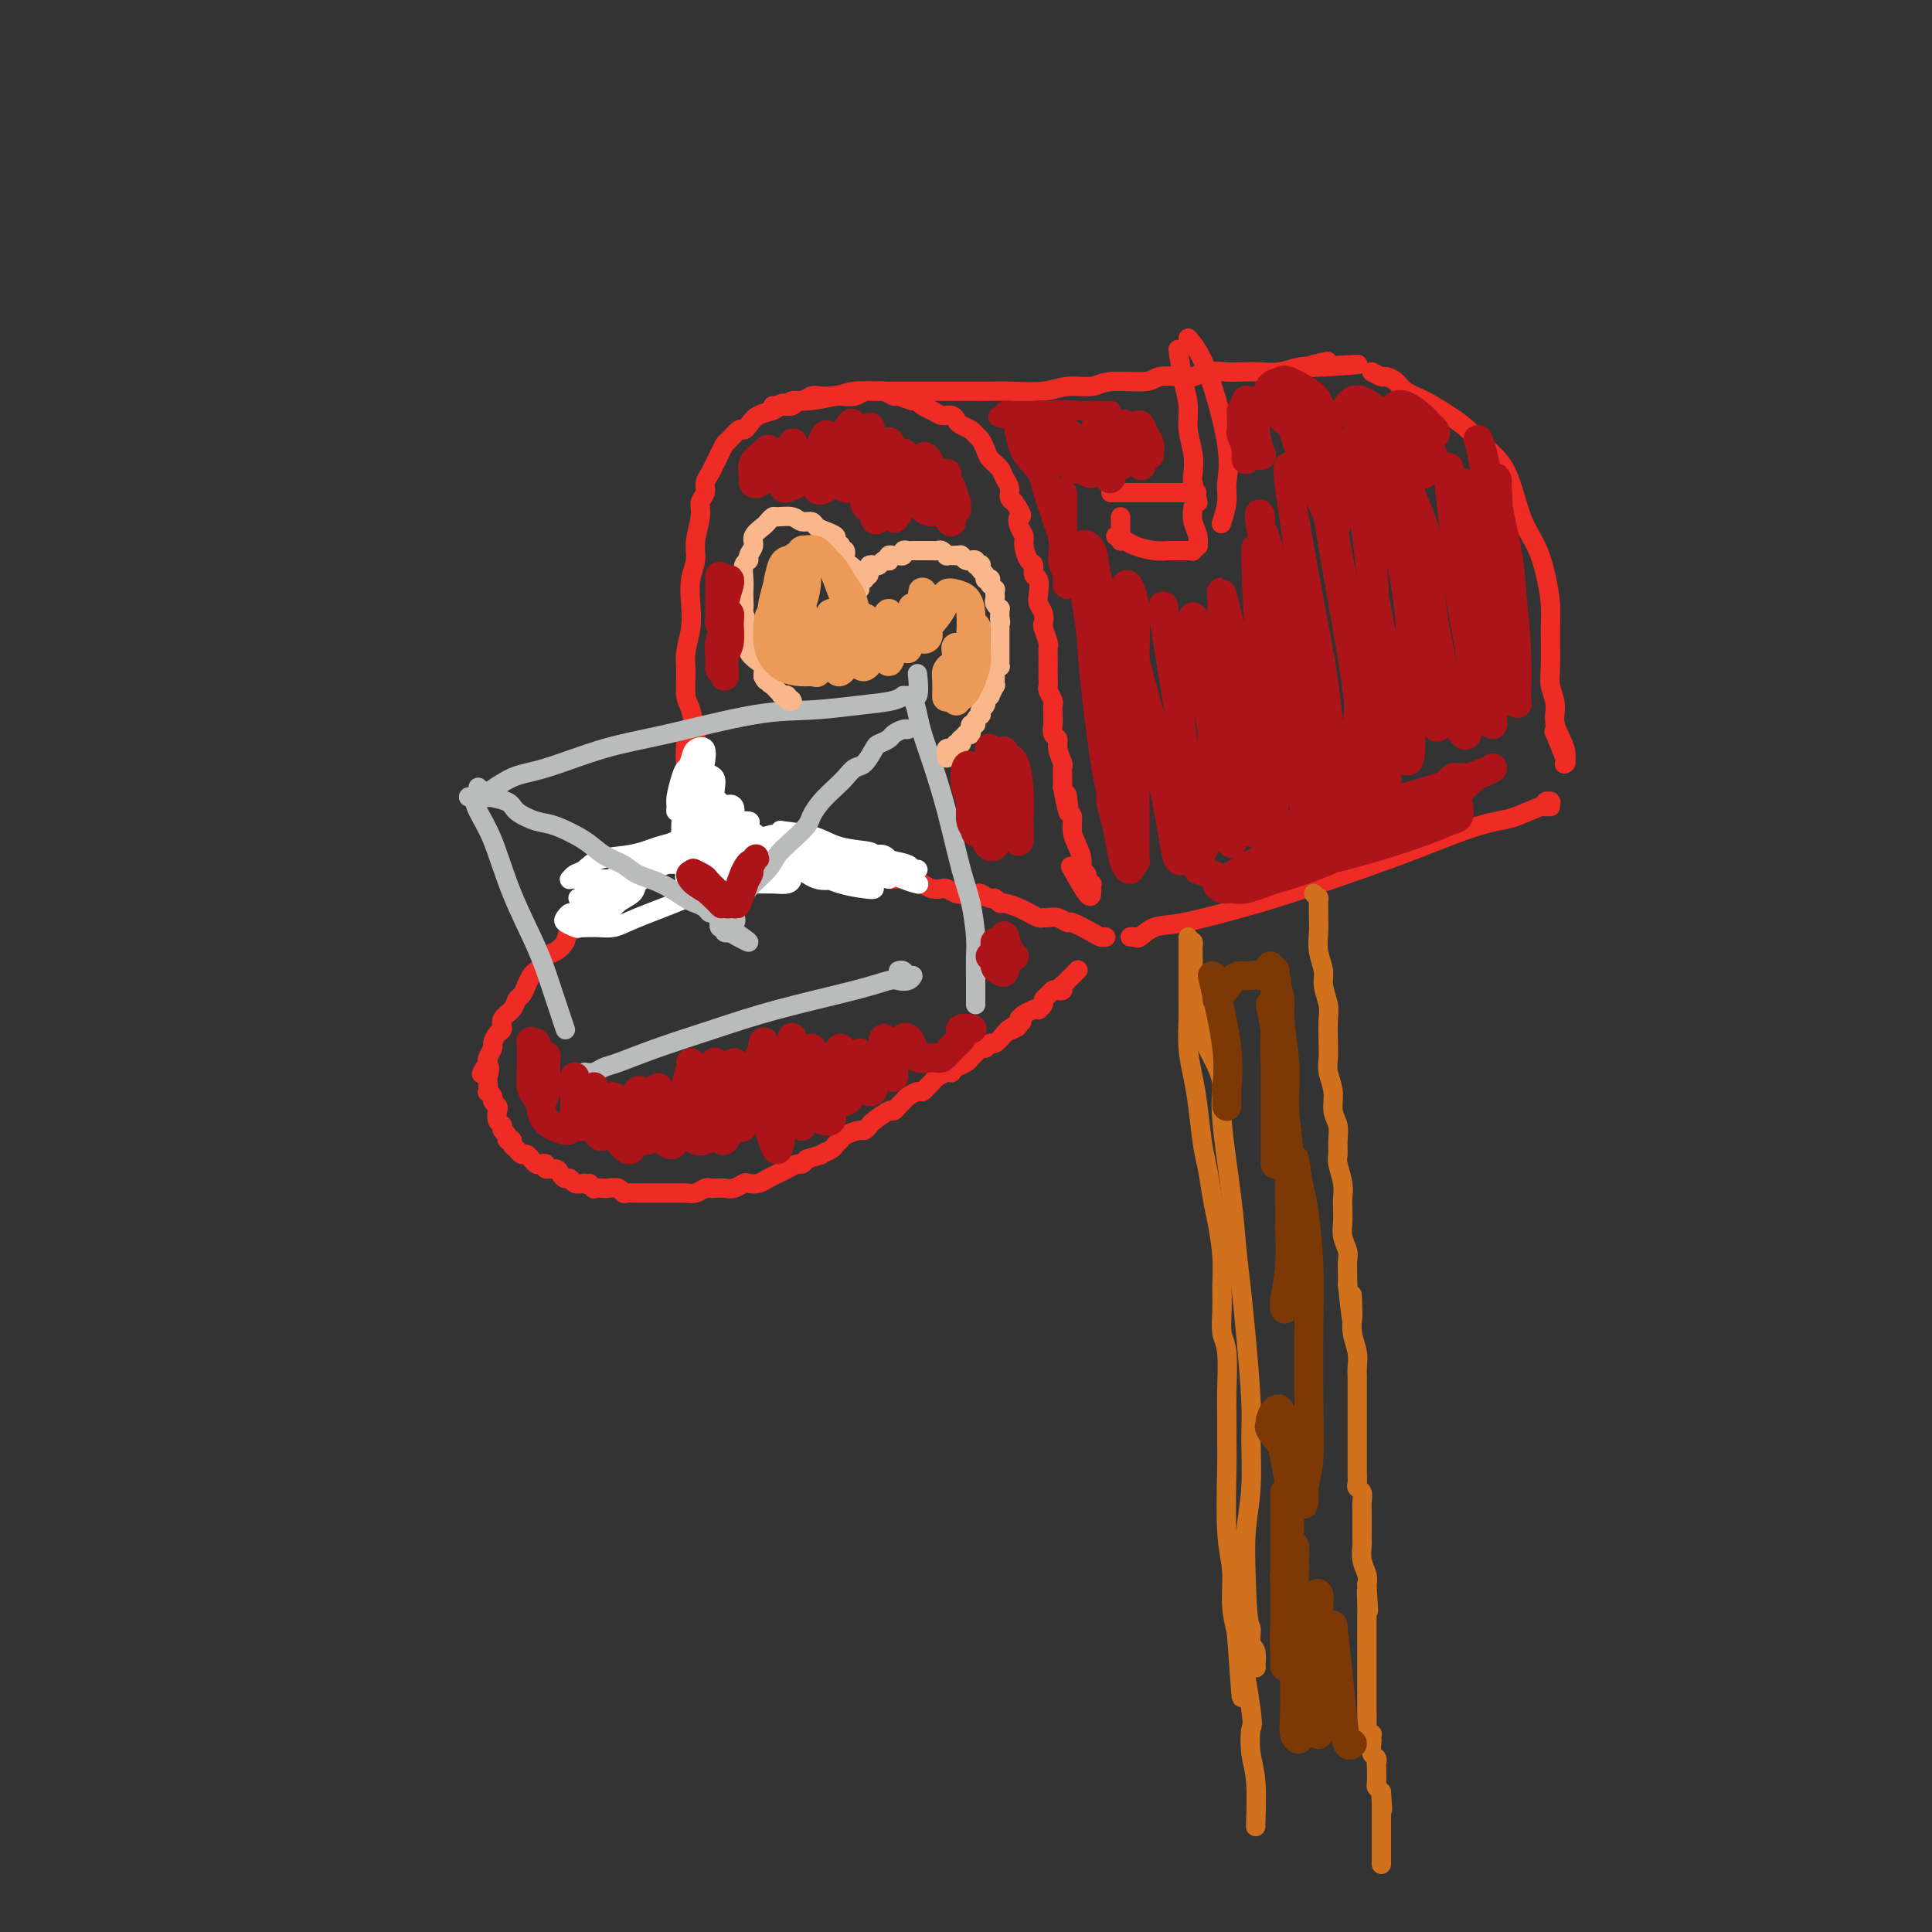 <svg viewBox='0 0 400 400' version='1.1' xmlns='http://www.w3.org/2000/svg' xmlns:xlink='http://www.w3.org/1999/xlink'><rect x="0" y="0" width="400" height="400" fill="#333333" stroke="none"/><g fill='none' stroke='#EE2B24' stroke-width='4' stroke-linecap='round' stroke-linejoin='round'><path d='M144,159c0.000,-0.469 0.001,-0.938 0,-1c-0.001,-0.062 -0.003,0.282 0,0c0.003,-0.282 0.011,-1.189 0,-2c-0.011,-0.811 -0.041,-1.526 0,-2c0.041,-0.474 0.154,-0.709 0,-2c-0.154,-1.291 -0.573,-3.639 -1,-5c-0.427,-1.361 -0.860,-1.735 -1,-3c-0.140,-1.265 0.014,-3.423 0,-5c-0.014,-1.577 -0.196,-2.575 0,-4c0.196,-1.425 0.769,-3.279 1,-5c0.231,-1.721 0.118,-3.311 0,-5c-0.118,-1.689 -0.243,-3.478 0,-5c0.243,-1.522 0.854,-2.778 1,-4c0.146,-1.222 -0.172,-2.410 0,-4c0.172,-1.590 0.834,-3.581 1,-5c0.166,-1.419 -0.163,-2.267 0,-3c0.163,-0.733 0.817,-1.351 1,-2c0.183,-0.649 -0.105,-1.330 0,-2c0.105,-0.670 0.605,-1.330 1,-2c0.395,-0.670 0.687,-1.350 1,-2c0.313,-0.650 0.647,-1.270 1,-2c0.353,-0.730 0.724,-1.571 1,-2c0.276,-0.429 0.457,-0.447 1,-1c0.543,-0.553 1.448,-1.640 2,-2c0.552,-0.360 0.750,0.006 1,0c0.250,-0.006 0.552,-0.383 1,-1c0.448,-0.617 1.044,-1.474 2,-2c0.956,-0.526 2.273,-0.722 3,-1c0.727,-0.278 0.863,-0.639 1,-1'/><path d='M161,84c1.832,-1.173 0.914,-0.104 1,0c0.086,0.104 1.178,-0.757 2,-1c0.822,-0.243 1.374,0.131 2,0c0.626,-0.131 1.326,-0.766 2,-1c0.674,-0.234 1.321,-0.067 2,0c0.679,0.067 1.389,0.032 2,0c0.611,-0.032 1.122,-0.062 2,0c0.878,0.062 2.123,0.217 3,0c0.877,-0.217 1.385,-0.805 2,-1c0.615,-0.195 1.338,0.004 2,0c0.662,-0.004 1.263,-0.212 2,0c0.737,0.212 1.611,0.845 2,1c0.389,0.155 0.292,-0.166 1,0c0.708,0.166 2.220,0.819 3,1c0.780,0.181 0.829,-0.110 1,0c0.171,0.110 0.466,0.621 1,1c0.534,0.379 1.308,0.626 2,1c0.692,0.374 1.302,0.874 2,1c0.698,0.126 1.482,-0.121 2,0c0.518,0.121 0.769,0.609 1,1c0.231,0.391 0.443,0.685 1,1c0.557,0.315 1.457,0.651 2,1c0.543,0.349 0.727,0.712 1,1c0.273,0.288 0.636,0.500 1,1c0.364,0.500 0.728,1.289 1,2c0.272,0.711 0.450,1.346 1,2c0.550,0.654 1.471,1.327 2,2c0.529,0.673 0.668,1.345 1,2c0.332,0.655 0.859,1.292 1,2c0.141,0.708 -0.102,1.488 0,2c0.102,0.512 0.551,0.756 1,1'/><path d='M210,104c2.255,3.370 1.391,2.795 1,3c-0.391,0.205 -0.311,1.192 0,2c0.311,0.808 0.853,1.439 1,2c0.147,0.561 -0.100,1.051 0,2c0.100,0.949 0.549,2.355 1,3c0.451,0.645 0.904,0.529 1,1c0.096,0.471 -0.167,1.529 0,2c0.167,0.471 0.763,0.354 1,1c0.237,0.646 0.115,2.055 0,3c-0.115,0.945 -0.223,1.427 0,2c0.223,0.573 0.778,1.238 1,2c0.222,0.762 0.112,1.622 0,2c-0.112,0.378 -0.226,0.275 0,1c0.226,0.725 0.793,2.277 1,3c0.207,0.723 0.056,0.618 0,1c-0.056,0.382 -0.016,1.253 0,2c0.016,0.747 0.008,1.370 0,2c-0.008,0.630 -0.016,1.267 0,2c0.016,0.733 0.057,1.561 0,2c-0.057,0.439 -0.211,0.487 0,1c0.211,0.513 0.788,1.489 1,2c0.212,0.511 0.061,0.556 0,1c-0.061,0.444 -0.031,1.286 0,2c0.031,0.714 0.065,1.298 0,2c-0.065,0.702 -0.228,1.521 0,2c0.228,0.479 0.846,0.618 1,1c0.154,0.382 -0.155,1.009 0,2c0.155,0.991 0.773,2.348 1,3c0.227,0.652 0.061,0.599 0,1c-0.061,0.401 -0.017,1.258 0,2c0.017,0.742 0.009,1.371 0,2'/><path d='M220,163c1.791,9.481 1.267,3.684 1,2c-0.267,-1.684 -0.278,0.746 0,2c0.278,1.254 0.844,1.334 1,2c0.156,0.666 -0.098,1.919 0,3c0.098,1.081 0.547,1.991 1,3c0.453,1.009 0.910,2.117 1,3c0.090,0.883 -0.186,1.542 0,2c0.186,0.458 0.834,0.714 1,1c0.166,0.286 -0.152,0.601 0,1c0.152,0.399 0.772,0.882 1,1c0.228,0.118 0.064,-0.131 0,0c-0.064,0.131 -0.028,0.640 0,1c0.028,0.360 0.049,0.571 0,1c-0.049,0.429 -0.167,1.077 -1,0c-0.833,-1.077 -2.381,-3.879 -3,-5c-0.619,-1.121 -0.310,-0.560 0,0'/><path d='M142,154c-0.114,1.652 -0.228,3.303 0,4c0.228,0.697 0.797,0.439 1,1c0.203,0.561 0.040,1.942 0,3c-0.040,1.058 0.042,1.792 0,3c-0.042,1.208 -0.207,2.888 0,4c0.207,1.112 0.788,1.656 1,2c0.212,0.344 0.057,0.489 0,1c-0.057,0.511 -0.015,1.390 0,2c0.015,0.610 0.004,0.952 0,1c-0.004,0.048 -0.001,-0.197 0,0c0.001,0.197 0.000,0.836 0,1c-0.000,0.164 -0.000,-0.148 0,0c0.000,0.148 0.000,0.757 0,1c-0.000,0.243 -0.000,0.122 0,0'/><path d='M147,177c-0.107,-0.000 -0.213,-0.000 0,0c0.213,0.000 0.746,0.000 1,0c0.254,-0.000 0.231,-0.001 1,0c0.769,0.001 2.331,0.004 3,0c0.669,-0.004 0.444,-0.016 1,0c0.556,0.016 1.894,0.061 3,0c1.106,-0.061 1.980,-0.228 3,0c1.020,0.228 2.184,0.849 3,1c0.816,0.151 1.283,-0.170 2,0c0.717,0.170 1.685,0.829 3,1c1.315,0.171 2.976,-0.146 4,0c1.024,0.146 1.410,0.756 2,1c0.590,0.244 1.385,0.122 2,0c0.615,-0.122 1.052,-0.243 2,0c0.948,0.243 2.408,0.850 3,1c0.592,0.150 0.315,-0.157 1,0c0.685,0.157 2.333,0.777 3,1c0.667,0.223 0.352,0.049 1,0c0.648,-0.049 2.258,0.025 3,0c0.742,-0.025 0.618,-0.151 1,0c0.382,0.151 1.272,0.580 2,1c0.728,0.420 1.295,0.831 2,1c0.705,0.169 1.550,0.097 2,0c0.450,-0.097 0.506,-0.218 1,0c0.494,0.218 1.427,0.777 2,1c0.573,0.223 0.787,0.112 1,0'/><path d='M199,185c8.445,1.233 3.558,0.315 2,0c-1.558,-0.315 0.213,-0.028 1,0c0.787,0.028 0.590,-0.204 1,0c0.410,0.204 1.426,0.842 2,1c0.574,0.158 0.706,-0.165 1,0c0.294,0.165 0.751,0.819 1,1c0.249,0.181 0.290,-0.109 1,0c0.710,0.109 2.087,0.618 3,1c0.913,0.382 1.360,0.637 2,1c0.640,0.363 1.471,0.834 2,1c0.529,0.166 0.755,0.029 1,0c0.245,-0.029 0.510,0.051 1,0c0.490,-0.051 1.206,-0.234 2,0c0.794,0.234 1.668,0.886 2,1c0.332,0.114 0.124,-0.309 1,0c0.876,0.309 2.837,1.351 4,2c1.163,0.649 1.528,0.906 2,1c0.472,0.094 1.050,0.025 1,0c-0.050,-0.025 -0.729,-0.007 -1,0c-0.271,0.007 -0.136,0.004 0,0'/><path d='M160,84c0.363,0.009 0.727,0.017 1,0c0.273,-0.017 0.457,-0.060 1,0c0.543,0.060 1.445,0.223 2,0c0.555,-0.223 0.764,-0.830 1,-1c0.236,-0.170 0.500,0.098 2,0c1.500,-0.098 4.234,-0.562 6,-1c1.766,-0.438 2.562,-0.849 4,-1c1.438,-0.151 3.518,-0.040 5,0c1.482,0.040 2.368,0.011 4,0c1.632,-0.011 4.012,-0.003 6,0c1.988,0.003 3.585,0.002 5,0c1.415,-0.002 2.649,-0.005 4,0c1.351,0.005 2.820,0.016 4,0c1.180,-0.016 2.072,-0.061 4,0c1.928,0.061 4.891,0.228 7,0c2.109,-0.228 3.364,-0.849 5,-1c1.636,-0.151 3.652,0.170 5,0c1.348,-0.170 2.027,-0.829 4,-1c1.973,-0.171 5.240,0.147 7,0c1.760,-0.147 2.011,-0.757 3,-1c0.989,-0.243 2.714,-0.118 4,0c1.286,0.118 2.132,0.227 3,0c0.868,-0.227 1.757,-0.792 3,-1c1.243,-0.208 2.839,-0.059 4,0c1.161,0.059 1.886,0.030 3,0c1.114,-0.030 2.618,-0.060 4,0c1.382,0.060 2.641,0.208 4,0c1.359,-0.208 2.817,-0.774 4,-1c1.183,-0.226 2.092,-0.113 3,0'/><path d='M272,76c17.500,-1.179 5.250,-0.125 1,0c-4.250,0.125 -0.500,-0.679 1,-1c1.500,-0.321 0.750,-0.161 0,0'/><path d='M284,77c0.783,0.440 1.566,0.879 2,1c0.434,0.121 0.521,-0.078 1,0c0.479,0.078 1.352,0.432 2,1c0.648,0.568 1.071,1.352 2,2c0.929,0.648 2.363,1.162 4,2c1.637,0.838 3.477,2.001 5,3c1.523,0.999 2.729,1.833 4,3c1.271,1.167 2.606,2.666 4,4c1.394,1.334 2.847,2.503 4,5c1.153,2.497 2.008,6.323 3,9c0.992,2.677 2.123,4.205 3,6c0.877,1.795 1.502,3.858 2,6c0.498,2.142 0.870,4.362 1,6c0.130,1.638 0.019,2.695 0,5c-0.019,2.305 0.055,5.859 0,8c-0.055,2.141 -0.239,2.868 0,4c0.239,1.132 0.901,2.667 1,4c0.099,1.333 -0.364,2.463 0,4c0.364,1.537 1.554,3.479 2,5c0.446,1.521 0.147,2.620 0,3c-0.147,0.380 -0.143,0.040 0,0c0.143,-0.040 0.423,0.220 0,-1c-0.423,-1.220 -1.549,-3.920 -2,-5c-0.451,-1.080 -0.225,-0.540 0,0'/><path d='M236,194c-0.945,0.015 -1.890,0.031 -2,0c-0.110,-0.031 0.616,-0.108 1,0c0.384,0.108 0.425,0.402 1,0c0.575,-0.402 1.685,-1.499 3,-2c1.315,-0.501 2.835,-0.407 6,-1c3.165,-0.593 7.974,-1.875 12,-3c4.026,-1.125 7.267,-2.093 13,-4c5.733,-1.907 13.956,-4.753 20,-7c6.044,-2.247 9.907,-3.893 13,-5c3.093,-1.107 5.416,-1.673 7,-2c1.584,-0.327 2.428,-0.413 4,-1c1.572,-0.587 3.871,-1.674 5,-2c1.129,-0.326 1.087,0.108 1,0c-0.087,-0.108 -0.219,-0.757 0,-1c0.219,-0.243 0.791,-0.079 1,0c0.209,0.079 0.056,0.073 0,0c-0.056,-0.073 -0.015,-0.212 0,0c0.015,0.212 0.004,0.775 0,1c-0.004,0.225 -0.002,0.113 0,0'/><path d='M232,107c-0.002,1.729 -0.004,3.458 0,4c0.004,0.542 0.015,-0.103 0,0c-0.015,0.103 -0.056,0.956 0,1c0.056,0.044 0.207,-0.719 0,-1c-0.207,-0.281 -0.774,-0.080 -1,0c-0.226,0.080 -0.113,0.040 0,0'/><path d='M230,102c0.270,0.000 0.539,0.000 1,0c0.461,0.000 1.112,0.000 2,0c0.888,0.000 2.011,0.000 3,0c0.989,0.000 1.843,0.000 4,0c2.157,0.000 5.616,-0.000 7,0c1.384,0.000 0.692,0.000 0,0'/><path d='M247,105c-0.116,0.991 -0.231,1.982 0,3c0.231,1.018 0.809,2.063 1,3c0.191,0.937 -0.003,1.768 0,2c0.003,0.232 0.205,-0.134 0,0c-0.205,0.134 -0.817,0.768 -1,1c-0.183,0.232 0.062,0.063 0,0c-0.062,-0.063 -0.433,-0.020 -1,0c-0.567,0.020 -1.332,0.016 -2,0c-0.668,-0.016 -1.241,-0.043 -2,0c-0.759,0.043 -1.706,0.155 -3,0c-1.294,-0.155 -2.934,-0.578 -4,-1c-1.066,-0.422 -1.556,-0.844 -2,-1c-0.444,-0.156 -0.841,-0.044 -1,0c-0.159,0.044 -0.079,0.022 0,0'/><path d='M248,104c-0.414,-1.554 -0.828,-3.107 -1,-4c-0.172,-0.893 -0.101,-1.124 0,-2c0.101,-0.876 0.234,-2.397 0,-4c-0.234,-1.603 -0.833,-3.289 -1,-5c-0.167,-1.711 0.100,-3.448 0,-5c-0.100,-1.552 -0.565,-2.918 -1,-5c-0.435,-2.082 -0.838,-4.881 -1,-6c-0.162,-1.119 -0.081,-0.560 0,0'/><path d='M246,70c1.235,1.479 2.471,2.957 4,7c1.529,4.043 3.352,10.650 4,15c0.648,4.350 0.122,6.444 0,8c-0.122,1.556 0.159,2.573 0,4c-0.159,1.427 -0.760,3.265 -1,4c-0.240,0.735 -0.120,0.368 0,0'/><path d='M142,177c-1.205,0.441 -2.409,0.881 -3,1c-0.591,0.119 -0.568,-0.084 -1,0c-0.432,0.084 -1.319,0.456 -2,1c-0.681,0.544 -1.158,1.262 -2,2c-0.842,0.738 -2.051,1.496 -3,2c-0.949,0.504 -1.639,0.754 -2,1c-0.361,0.246 -0.395,0.489 -1,1c-0.605,0.511 -1.782,1.291 -3,2c-1.218,0.709 -2.476,1.346 -3,2c-0.524,0.654 -0.315,1.326 -1,2c-0.685,0.674 -2.263,1.350 -3,2c-0.737,0.650 -0.631,1.273 -1,2c-0.369,0.727 -1.212,1.556 -2,2c-0.788,0.444 -1.521,0.503 -2,1c-0.479,0.497 -0.706,1.433 -1,2c-0.294,0.567 -0.657,0.767 -1,1c-0.343,0.233 -0.668,0.499 -1,1c-0.332,0.501 -0.671,1.236 -1,2c-0.329,0.764 -0.648,1.557 -1,2c-0.352,0.443 -0.738,0.537 -1,1c-0.262,0.463 -0.400,1.294 -1,2c-0.600,0.706 -1.662,1.287 -2,2c-0.338,0.713 0.049,1.557 0,2c-0.049,0.443 -0.535,0.486 -1,1c-0.465,0.514 -0.908,1.499 -1,2c-0.092,0.501 0.168,0.520 0,1c-0.168,0.480 -0.762,1.423 -1,2c-0.238,0.577 -0.119,0.789 0,1'/><path d='M101,220c-2.630,4.289 -0.706,1.513 0,1c0.706,-0.513 0.193,1.239 0,2c-0.193,0.761 -0.067,0.533 0,1c0.067,0.467 0.074,1.631 0,2c-0.074,0.369 -0.230,-0.057 0,0c0.230,0.057 0.845,0.596 1,1c0.155,0.404 -0.151,0.671 0,1c0.151,0.329 0.757,0.718 1,1c0.243,0.282 0.122,0.456 0,1c-0.122,0.544 -0.244,1.456 0,2c0.244,0.544 0.854,0.719 1,1c0.146,0.281 -0.172,0.667 0,1c0.172,0.333 0.834,0.614 1,1c0.166,0.386 -0.163,0.878 0,1c0.163,0.122 0.817,-0.126 1,0c0.183,0.126 -0.105,0.626 0,1c0.105,0.374 0.602,0.621 1,1c0.398,0.379 0.698,0.890 1,1c0.302,0.110 0.605,-0.180 1,0c0.395,0.180 0.881,0.832 1,1c0.119,0.168 -0.127,-0.147 0,0c0.127,0.147 0.629,0.757 1,1c0.371,0.243 0.610,0.120 1,0c0.390,-0.120 0.930,-0.238 1,0c0.070,0.238 -0.332,0.833 0,1c0.332,0.167 1.398,-0.095 2,0c0.602,0.095 0.742,0.548 1,1c0.258,0.452 0.636,0.905 1,1c0.364,0.095 0.713,-0.167 1,0c0.287,0.167 0.510,0.762 1,1c0.490,0.238 1.245,0.119 2,0'/><path d='M121,245c2.324,1.022 1.132,0.078 1,0c-0.132,-0.078 0.794,0.710 1,1c0.206,0.290 -0.310,0.081 0,0c0.310,-0.081 1.445,-0.036 2,0c0.555,0.036 0.530,0.062 1,0c0.470,-0.062 1.434,-0.213 2,0c0.566,0.213 0.733,0.789 1,1c0.267,0.211 0.634,0.057 1,0c0.366,-0.057 0.731,-0.015 1,0c0.269,0.015 0.442,0.004 1,0c0.558,-0.004 1.501,-0.001 2,0c0.499,0.001 0.553,-0.000 1,0c0.447,0.000 1.288,0.001 2,0c0.712,-0.001 1.294,-0.004 2,0c0.706,0.004 1.537,0.015 2,0c0.463,-0.015 0.557,-0.057 1,0c0.443,0.057 1.235,0.211 2,0c0.765,-0.211 1.503,-0.788 2,-1c0.497,-0.212 0.753,-0.061 1,0c0.247,0.061 0.485,0.030 1,0c0.515,-0.030 1.307,-0.060 2,0c0.693,0.060 1.288,0.209 2,0c0.712,-0.209 1.542,-0.777 2,-1c0.458,-0.223 0.545,-0.101 1,0c0.455,0.101 1.277,0.181 2,0c0.723,-0.181 1.345,-0.622 2,-1c0.655,-0.378 1.341,-0.692 2,-1c0.659,-0.308 1.290,-0.608 2,-1c0.710,-0.392 1.499,-0.875 2,-1c0.501,-0.125 0.715,0.107 1,0c0.285,-0.107 0.643,-0.554 1,-1'/><path d='M167,240c4.128,-1.261 2.949,-0.915 3,-1c0.051,-0.085 1.331,-0.601 2,-1c0.669,-0.399 0.728,-0.680 1,-1c0.272,-0.320 0.756,-0.677 1,-1c0.244,-0.323 0.248,-0.610 1,-1c0.752,-0.390 2.250,-0.883 3,-1c0.750,-0.117 0.750,0.141 1,0c0.250,-0.141 0.749,-0.682 1,-1c0.251,-0.318 0.252,-0.414 1,-1c0.748,-0.586 2.241,-1.662 3,-2c0.759,-0.338 0.785,0.063 1,0c0.215,-0.063 0.621,-0.591 1,-1c0.379,-0.409 0.731,-0.701 1,-1c0.269,-0.299 0.453,-0.605 1,-1c0.547,-0.395 1.455,-0.879 2,-1c0.545,-0.121 0.727,0.122 1,0c0.273,-0.122 0.637,-0.607 1,-1c0.363,-0.393 0.724,-0.693 1,-1c0.276,-0.307 0.468,-0.621 1,-1c0.532,-0.379 1.403,-0.822 2,-1c0.597,-0.178 0.919,-0.089 1,0c0.081,0.089 -0.081,0.179 0,0c0.081,-0.179 0.403,-0.626 1,-1c0.597,-0.374 1.469,-0.673 2,-1c0.531,-0.327 0.720,-0.680 1,-1c0.280,-0.320 0.652,-0.606 1,-1c0.348,-0.394 0.673,-0.896 1,-1c0.327,-0.104 0.655,0.189 1,0c0.345,-0.189 0.708,-0.858 1,-1c0.292,-0.142 0.512,0.245 1,0c0.488,-0.245 1.244,-1.123 2,-2'/><path d='M208,214c6.525,-4.260 2.336,-1.911 1,-1c-1.336,0.911 0.180,0.385 1,0c0.820,-0.385 0.946,-0.629 1,-1c0.054,-0.371 0.038,-0.870 0,-1c-0.038,-0.130 -0.097,0.109 0,0c0.097,-0.109 0.351,-0.564 1,-1c0.649,-0.436 1.695,-0.852 2,-1c0.305,-0.148 -0.129,-0.029 0,0c0.129,0.029 0.822,-0.034 1,0c0.178,0.034 -0.160,0.163 0,0c0.160,-0.163 0.816,-0.618 1,-1c0.184,-0.382 -0.105,-0.690 0,-1c0.105,-0.310 0.603,-0.623 1,-1c0.397,-0.377 0.694,-0.819 1,-1c0.306,-0.181 0.620,-0.103 1,0c0.380,0.103 0.827,0.230 1,0c0.173,-0.230 0.071,-0.818 0,-1c-0.071,-0.182 -0.110,0.042 0,0c0.110,-0.042 0.369,-0.351 1,-1c0.631,-0.649 1.633,-1.638 2,-2c0.367,-0.362 0.098,-0.097 0,0c-0.098,0.097 -0.026,0.026 0,0c0.026,-0.026 0.008,-0.007 0,0c-0.008,0.007 -0.004,0.004 0,0'/></g>
<g fill='none' stroke='#D2711D' stroke-width='4' stroke-linecap='round' stroke-linejoin='round'><path d='M246,195c0.423,-0.087 0.846,-0.174 1,0c0.154,0.174 0.040,0.609 0,1c-0.040,0.391 -0.007,0.738 0,1c0.007,0.262 -0.012,0.440 0,1c0.012,0.560 0.055,1.501 0,2c-0.055,0.499 -0.208,0.557 0,1c0.208,0.443 0.776,1.272 1,2c0.224,0.728 0.105,1.356 0,2c-0.105,0.644 -0.196,1.305 0,3c0.196,1.695 0.678,4.424 1,6c0.322,1.576 0.485,1.998 1,3c0.515,1.002 1.381,2.585 2,4c0.619,1.415 0.992,2.661 1,4c0.008,1.339 -0.349,2.770 0,7c0.349,4.230 1.404,11.260 2,16c0.596,4.740 0.734,7.190 1,10c0.266,2.810 0.661,5.981 1,9c0.339,3.019 0.623,5.885 1,10c0.377,4.115 0.847,9.478 1,13c0.153,3.522 -0.010,5.202 0,8c0.010,2.798 0.195,6.715 0,10c-0.195,3.285 -0.770,5.939 -1,9c-0.230,3.061 -0.115,6.531 0,10'/><path d='M258,327c0.243,9.837 0.851,9.431 1,10c0.149,0.569 -0.160,2.114 0,3c0.160,0.886 0.789,1.113 1,2c0.211,0.887 0.005,2.434 0,3c-0.005,0.566 0.191,0.152 0,0c-0.191,-0.152 -0.769,-0.044 -1,0c-0.231,0.044 -0.116,0.022 0,0'/><path d='M246,194c0.000,0.440 0.000,0.880 0,1c-0.000,0.120 -0.000,-0.081 0,0c0.000,0.081 0.000,0.445 0,1c-0.000,0.555 -0.001,1.301 0,2c0.001,0.699 0.003,1.351 0,3c-0.003,1.649 -0.012,4.296 0,6c0.012,1.704 0.045,2.465 0,4c-0.045,1.535 -0.167,3.843 0,6c0.167,2.157 0.622,4.163 1,6c0.378,1.837 0.678,3.507 1,6c0.322,2.493 0.664,5.810 1,8c0.336,2.190 0.664,3.253 1,5c0.336,1.747 0.679,4.177 1,6c0.321,1.823 0.621,3.037 1,5c0.379,1.963 0.837,4.674 1,7c0.163,2.326 0.029,4.268 0,6c-0.029,1.732 0.045,3.256 0,5c-0.045,1.744 -0.208,3.709 0,5c0.208,1.291 0.788,1.909 1,4c0.212,2.091 0.056,5.657 0,8c-0.056,2.343 -0.011,3.464 0,5c0.011,1.536 -0.012,3.487 0,5c0.012,1.513 0.058,2.588 0,6c-0.058,3.412 -0.222,9.162 0,13c0.222,3.838 0.829,5.764 1,8c0.171,2.236 -0.094,4.782 0,7c0.094,2.218 0.547,4.109 1,6'/><path d='M256,338c1.653,23.364 0.787,9.774 1,7c0.213,-2.774 1.507,5.268 2,9c0.493,3.732 0.185,3.154 0,4c-0.185,0.846 -0.246,3.116 0,5c0.246,1.884 0.798,3.381 1,6c0.202,2.619 0.054,6.359 0,8c-0.054,1.641 -0.016,1.183 0,1c0.016,-0.183 0.008,-0.092 0,0'/><path d='M272,185c0.423,0.472 0.846,0.944 1,1c0.154,0.056 0.040,-0.303 0,0c-0.040,0.303 -0.007,1.267 0,2c0.007,0.733 -0.013,1.234 0,2c0.013,0.766 0.060,1.798 0,3c-0.060,1.202 -0.226,2.574 0,4c0.226,1.426 0.845,2.906 1,4c0.155,1.094 -0.154,1.801 0,3c0.154,1.199 0.772,2.890 1,4c0.228,1.110 0.065,1.640 0,3c-0.065,1.360 -0.033,3.550 0,5c0.033,1.450 0.065,2.159 0,3c-0.065,0.841 -0.228,1.813 0,3c0.228,1.187 0.846,2.587 1,4c0.154,1.413 -0.156,2.838 0,4c0.156,1.162 0.778,2.061 1,3c0.222,0.939 0.046,1.918 0,3c-0.046,1.082 0.040,2.267 0,3c-0.040,0.733 -0.207,1.014 0,2c0.207,0.986 0.786,2.675 1,4c0.214,1.325 0.061,2.284 0,3c-0.061,0.716 -0.030,1.188 0,2c0.030,0.812 0.061,1.964 0,3c-0.061,1.036 -0.212,1.954 0,3c0.212,1.046 0.789,2.218 1,3c0.211,0.782 0.057,1.172 0,2c-0.057,0.828 -0.016,2.094 0,3c0.016,0.906 0.008,1.453 0,2'/><path d='M279,266c1.311,13.112 1.087,5.393 1,3c-0.087,-2.393 -0.037,0.541 0,2c0.037,1.459 0.063,1.441 0,2c-0.063,0.559 -0.213,1.693 0,3c0.213,1.307 0.789,2.787 1,4c0.211,1.213 0.057,2.159 0,3c-0.057,0.841 -0.015,1.576 0,2c0.015,0.424 0.004,0.537 0,1c-0.004,0.463 -0.001,1.275 0,2c0.001,0.725 0.000,1.364 0,2c-0.000,0.636 -0.000,1.268 0,2c0.000,0.732 0.000,1.562 0,2c-0.000,0.438 -0.000,0.484 0,1c0.000,0.516 0.000,1.503 0,2c-0.000,0.497 -0.000,0.503 0,1c0.000,0.497 0.000,1.485 0,2c-0.000,0.515 -0.001,0.558 0,1c0.001,0.442 0.004,1.283 0,2c-0.004,0.717 -0.015,1.308 0,2c0.015,0.692 0.057,1.484 0,2c-0.057,0.516 -0.211,0.757 0,1c0.211,0.243 0.789,0.487 1,1c0.211,0.513 0.057,1.293 0,2c-0.057,0.707 -0.015,1.340 0,2c0.015,0.660 0.003,1.349 0,2c-0.003,0.651 0.003,1.266 0,2c-0.003,0.734 -0.015,1.586 0,2c0.015,0.414 0.055,0.389 0,1c-0.055,0.611 -0.207,1.857 0,3c0.207,1.143 0.773,2.184 1,3c0.227,0.816 0.113,1.408 0,2'/><path d='M283,328c0.619,9.949 0.166,3.820 0,2c-0.166,-1.820 -0.044,0.668 0,2c0.044,1.332 0.012,1.508 0,2c-0.012,0.492 -0.003,1.299 0,2c0.003,0.701 0.001,1.297 0,2c-0.001,0.703 -0.000,1.515 0,2c0.000,0.485 0.000,0.643 0,1c-0.000,0.357 -0.000,0.911 0,1c0.000,0.089 0.000,-0.289 0,0c-0.000,0.289 -0.000,1.243 0,2c0.000,0.757 0.000,1.316 0,2c-0.000,0.684 -0.000,1.493 0,2c0.000,0.507 0.000,0.714 0,1c-0.000,0.286 -0.000,0.652 0,1c0.000,0.348 0.000,0.678 0,1c-0.000,0.322 -0.001,0.635 0,1c0.001,0.365 0.004,0.781 0,1c-0.004,0.219 -0.015,0.240 0,1c0.015,0.760 0.057,2.260 0,3c-0.057,0.740 -0.211,0.722 0,1c0.211,0.278 0.788,0.852 1,1c0.212,0.148 0.061,-0.129 0,0c-0.061,0.129 -0.030,0.665 0,1c0.030,0.335 0.061,0.469 0,1c-0.061,0.531 -0.212,1.459 0,2c0.212,0.541 0.788,0.694 1,1c0.212,0.306 0.060,0.764 0,1c-0.060,0.236 -0.026,0.249 0,1c0.026,0.751 0.046,2.241 0,3c-0.046,0.759 -0.156,0.788 0,1c0.156,0.212 0.578,0.606 1,1'/><path d='M286,371c0.464,6.783 0.124,2.239 0,1c-0.124,-1.239 -0.033,0.826 0,2c0.033,1.174 0.009,1.456 0,2c-0.009,0.544 -0.002,1.351 0,2c0.002,0.649 0.001,1.141 0,2c-0.001,0.859 -0.000,2.086 0,3c0.000,0.914 0.000,1.515 0,2c-0.000,0.485 -0.000,0.853 0,1c0.000,0.147 0.000,0.074 0,0'/></g>
<g fill='none' stroke='#BABBBB' stroke-width='4' stroke-linecap='round' stroke-linejoin='round'><path d='M100,164c-0.392,0.386 -0.784,0.773 -1,1c-0.216,0.227 -0.255,0.295 0,0c0.255,-0.295 0.805,-0.954 1,-1c0.195,-0.046 0.036,0.520 1,0c0.964,-0.520 3.051,-2.125 5,-3c1.949,-0.875 3.759,-1.018 7,-2c3.241,-0.982 7.911,-2.802 12,-4c4.089,-1.198 7.595,-1.773 13,-3c5.405,-1.227 12.708,-3.104 18,-4c5.292,-0.896 8.574,-0.810 12,-1c3.426,-0.190 6.995,-0.654 10,-1c3.005,-0.346 5.446,-0.573 7,-1c1.554,-0.427 2.221,-1.052 3,-1c0.779,0.052 1.671,0.783 2,0c0.329,-0.783 0.094,-3.081 0,-4c-0.094,-0.919 -0.047,-0.460 0,0'/><path d='M97,165c0.435,0.061 0.870,0.122 1,0c0.130,-0.122 -0.044,-0.426 0,0c0.044,0.426 0.305,1.581 1,3c0.695,1.419 1.825,3.100 3,6c1.175,2.900 2.396,7.019 4,11c1.604,3.981 3.593,7.823 5,11c1.407,3.177 2.233,5.688 3,8c0.767,2.312 1.473,4.423 2,6c0.527,1.577 0.873,2.619 1,3c0.127,0.381 0.034,0.103 0,0c-0.034,-0.103 -0.010,-0.029 0,0c0.010,0.029 0.005,0.015 0,0'/><path d='M121,222c0.666,0.100 1.331,0.201 2,0c0.669,-0.201 1.341,-0.703 2,-1c0.659,-0.297 1.305,-0.390 3,-1c1.695,-0.610 4.440,-1.736 8,-3c3.560,-1.264 7.937,-2.665 12,-4c4.063,-1.335 7.813,-2.605 13,-4c5.187,-1.395 11.811,-2.914 16,-4c4.189,-1.086 5.942,-1.740 7,-2c1.058,-0.260 1.419,-0.126 2,0c0.581,0.126 1.381,0.244 2,0c0.619,-0.244 1.055,-0.850 1,-1c-0.055,-0.150 -0.602,0.156 -1,0c-0.398,-0.156 -0.645,-0.773 -1,-1c-0.355,-0.227 -0.816,-0.065 -1,0c-0.184,0.065 -0.092,0.032 0,0'/><path d='M187,144c0.751,0.171 1.502,0.342 2,1c0.498,0.658 0.742,1.802 1,3c0.258,1.198 0.531,2.449 1,4c0.469,1.551 1.135,3.402 2,6c0.865,2.598 1.931,5.945 3,10c1.069,4.055 2.143,8.820 3,12c0.857,3.180 1.498,4.775 2,7c0.502,2.225 0.867,5.080 1,7c0.133,1.920 0.036,2.907 0,4c-0.036,1.093 -0.010,2.293 0,4c0.010,1.707 0.003,3.921 0,5c-0.003,1.079 -0.001,1.023 0,1c0.001,-0.023 0.000,-0.011 0,0'/></g>
<g fill='none' stroke='#FBB78C' stroke-width='4' stroke-linecap='round' stroke-linejoin='round'><path d='M174,114c-0.468,-0.757 -0.937,-1.513 -1,-2c-0.063,-0.487 0.278,-0.704 0,-1c-0.278,-0.296 -1.175,-0.672 -2,-1c-0.825,-0.328 -1.576,-0.610 -2,-1c-0.424,-0.390 -0.519,-0.890 -1,-1c-0.481,-0.110 -1.348,0.170 -2,0c-0.652,-0.170 -1.091,-0.789 -2,-1c-0.909,-0.211 -2.290,-0.012 -3,0c-0.710,0.012 -0.749,-0.163 -1,0c-0.251,0.163 -0.712,0.663 -1,1c-0.288,0.337 -0.402,0.510 -1,1c-0.598,0.490 -1.681,1.295 -2,2c-0.319,0.705 0.125,1.309 0,2c-0.125,0.691 -0.818,1.470 -1,2c-0.182,0.530 0.147,0.813 0,1c-0.147,0.187 -0.771,0.278 -1,1c-0.229,0.722 -0.062,2.076 0,3c0.062,0.924 0.021,1.420 0,2c-0.021,0.580 -0.020,1.244 0,2c0.020,0.756 0.058,1.602 0,2c-0.058,0.398 -0.214,0.347 0,1c0.214,0.653 0.796,2.010 1,3c0.204,0.990 0.030,1.612 0,2c-0.030,0.388 0.083,0.540 0,1c-0.083,0.460 -0.362,1.226 0,2c0.362,0.774 1.367,1.554 2,2c0.633,0.446 0.895,0.556 1,1c0.105,0.444 0.052,1.222 0,2'/><path d='M158,140c0.858,1.963 1.005,0.372 1,0c-0.005,-0.372 -0.160,0.475 0,1c0.160,0.525 0.636,0.728 1,1c0.364,0.272 0.618,0.612 1,1c0.382,0.388 0.893,0.823 1,1c0.107,0.177 -0.189,0.096 0,0c0.189,-0.096 0.863,-0.208 1,0c0.137,0.208 -0.262,0.736 0,1c0.262,0.264 1.186,0.263 1,0c-0.186,-0.263 -1.482,-0.790 -2,-1c-0.518,-0.210 -0.259,-0.105 0,0'/><path d='M174,113c0.032,-0.128 0.064,-0.256 0,0c-0.064,0.256 -0.224,0.895 0,1c0.224,0.105 0.830,-0.323 1,0c0.170,0.323 -0.098,1.397 0,2c0.098,0.603 0.561,0.735 1,1c0.439,0.265 0.853,0.664 1,1c0.147,0.336 0.025,0.611 0,1c-0.025,0.389 0.046,0.894 0,1c-0.046,0.106 -0.208,-0.185 0,0c0.208,0.185 0.788,0.848 1,1c0.212,0.152 0.057,-0.207 0,0c-0.057,0.207 -0.016,0.980 0,1c0.016,0.020 0.008,-0.712 0,-1c-0.008,-0.288 -0.016,-0.134 0,0c0.016,0.134 0.057,0.246 0,0c-0.057,-0.246 -0.211,-0.849 0,-1c0.211,-0.151 0.788,0.152 1,0c0.212,-0.152 0.061,-0.758 0,-1c-0.061,-0.242 -0.030,-0.121 0,0'/><path d='M179,119c1.013,0.761 1.045,-0.336 1,-1c-0.045,-0.664 -0.166,-0.896 0,-1c0.166,-0.104 0.619,-0.079 1,0c0.381,0.079 0.690,0.214 1,0c0.310,-0.214 0.622,-0.775 1,-1c0.378,-0.225 0.822,-0.113 1,0c0.178,0.113 0.090,0.227 0,0c-0.090,-0.227 -0.183,-0.797 0,-1c0.183,-0.203 0.640,-0.040 1,0c0.360,0.040 0.622,-0.042 1,0c0.378,0.042 0.871,0.207 1,0c0.129,-0.207 -0.106,-0.788 0,-1c0.106,-0.212 0.554,-0.057 1,0c0.446,0.057 0.889,0.015 1,0c0.111,-0.015 -0.110,-0.004 0,0c0.110,0.004 0.550,0.001 1,0c0.450,-0.001 0.909,-0.000 1,0c0.091,0.000 -0.187,0.000 0,0c0.187,-0.000 0.838,0.000 1,0c0.162,-0.000 -0.164,-0.001 0,0c0.164,0.001 0.819,0.004 1,0c0.181,-0.004 -0.110,-0.015 0,0c0.110,0.015 0.622,0.057 1,0c0.378,-0.057 0.622,-0.211 1,0c0.378,0.211 0.890,0.789 1,1c0.110,0.211 -0.180,0.057 0,0c0.180,-0.057 0.832,-0.015 1,0c0.168,0.015 -0.147,0.004 0,0c0.147,-0.004 0.756,-0.001 1,0c0.244,0.001 0.122,0.001 0,0'/><path d='M198,115c1.476,0.171 1.165,0.099 1,0c-0.165,-0.099 -0.184,-0.224 0,0c0.184,0.224 0.570,0.796 1,1c0.430,0.204 0.904,0.041 1,0c0.096,-0.041 -0.184,0.041 0,0c0.184,-0.041 0.833,-0.204 1,0c0.167,0.204 -0.147,0.775 0,1c0.147,0.225 0.756,0.102 1,0c0.244,-0.102 0.122,-0.185 0,0c-0.122,0.185 -0.243,0.637 0,1c0.243,0.363 0.850,0.637 1,1c0.150,0.363 -0.157,0.814 0,1c0.157,0.186 0.778,0.106 1,0c0.222,-0.106 0.045,-0.240 0,0c-0.045,0.240 0.040,0.852 0,1c-0.040,0.148 -0.207,-0.167 0,0c0.207,0.167 0.786,0.818 1,1c0.214,0.182 0.061,-0.105 0,0c-0.061,0.105 -0.030,0.602 0,1c0.030,0.398 0.061,0.698 0,1c-0.061,0.302 -0.212,0.606 0,1c0.212,0.394 0.789,0.876 1,1c0.211,0.124 0.057,-0.111 0,0c-0.057,0.111 -0.015,0.568 0,1c0.015,0.432 0.004,0.838 0,1c-0.004,0.162 -0.002,0.081 0,0'/><path d='M207,128c0.309,1.396 0.083,0.884 0,1c-0.083,0.116 -0.022,0.858 0,1c0.022,0.142 0.006,-0.318 0,0c-0.006,0.318 -0.002,1.412 0,2c0.002,0.588 0.001,0.668 0,1c-0.001,0.332 -0.000,0.916 0,1c0.000,0.084 0.001,-0.332 0,0c-0.001,0.332 -0.004,1.412 0,2c0.004,0.588 0.015,0.682 0,1c-0.015,0.318 -0.057,0.858 0,1c0.057,0.142 0.211,-0.115 0,0c-0.211,0.115 -0.788,0.603 -1,1c-0.212,0.397 -0.061,0.703 0,1c0.061,0.297 0.031,0.586 0,1c-0.031,0.414 -0.065,0.952 0,1c0.065,0.048 0.227,-0.394 0,0c-0.227,0.394 -0.845,1.625 -1,2c-0.155,0.375 0.151,-0.107 0,0c-0.151,0.107 -0.759,0.803 -1,1c-0.241,0.197 -0.116,-0.106 0,0c0.116,0.106 0.223,0.619 0,1c-0.223,0.381 -0.777,0.628 -1,1c-0.223,0.372 -0.116,0.869 0,1c0.116,0.131 0.241,-0.104 0,0c-0.241,0.104 -0.849,0.549 -1,1c-0.151,0.451 0.157,0.909 0,1c-0.157,0.091 -0.777,-0.186 -1,0c-0.223,0.186 -0.050,0.833 0,1c0.050,0.167 -0.025,-0.147 0,0c0.025,0.147 0.150,0.756 0,1c-0.150,0.244 -0.575,0.122 -1,0'/><path d='M200,152c-0.869,1.482 -0.040,0.187 0,0c0.040,-0.187 -0.707,0.735 -1,1c-0.293,0.265 -0.130,-0.126 0,0c0.130,0.126 0.227,0.770 0,1c-0.227,0.230 -0.778,0.048 -1,0c-0.222,-0.048 -0.116,0.039 0,0c0.116,-0.039 0.241,-0.204 0,0c-0.241,0.204 -0.849,0.777 -1,1c-0.151,0.223 0.156,0.094 0,0c-0.156,-0.094 -0.774,-0.155 -1,0c-0.226,0.155 -0.061,0.526 0,1c0.061,0.474 0.016,1.051 0,1c-0.016,-0.051 -0.005,-0.729 0,-1c0.005,-0.271 0.002,-0.136 0,0'/></g>
<g fill='none' stroke='#FFFFFF' stroke-width='4' stroke-linecap='round' stroke-linejoin='round'><path d='M150,175c0.843,-1.593 1.685,-3.186 2,-4c0.315,-0.814 0.102,-0.848 0,-1c-0.102,-0.152 -0.094,-0.424 0,-1c0.094,-0.576 0.274,-1.458 0,-2c-0.274,-0.542 -1.003,-0.743 -2,0c-0.997,0.743 -2.263,2.431 -3,4c-0.737,1.569 -0.943,3.018 -1,4c-0.057,0.982 0.037,1.498 0,2c-0.037,0.502 -0.205,0.990 0,1c0.205,0.010 0.783,-0.459 1,-1c0.217,-0.541 0.073,-1.155 0,-2c-0.073,-0.845 -0.076,-1.920 0,-3c0.076,-1.080 0.231,-2.166 0,-3c-0.231,-0.834 -0.847,-1.415 -1,-2c-0.153,-0.585 0.158,-1.173 0,-1c-0.158,0.173 -0.786,1.107 -1,2c-0.214,0.893 -0.015,1.744 0,3c0.015,1.256 -0.153,2.918 0,4c0.153,1.082 0.629,1.584 1,2c0.371,0.416 0.637,0.746 1,0c0.363,-0.746 0.822,-2.568 1,-4c0.178,-1.432 0.073,-2.475 0,-4c-0.073,-1.525 -0.114,-3.532 0,-5c0.114,-1.468 0.384,-2.397 0,-3c-0.384,-0.603 -1.420,-0.879 -2,-1c-0.580,-0.121 -0.702,-0.088 -1,1c-0.298,1.088 -0.771,3.230 -1,5c-0.229,1.770 -0.216,3.169 0,5c0.216,1.831 0.633,4.095 1,5c0.367,0.905 0.683,0.453 1,0'/><path d='M146,176c0.324,2.343 0.635,0.702 1,-1c0.365,-1.702 0.784,-3.464 1,-5c0.216,-1.536 0.228,-2.845 0,-4c-0.228,-1.155 -0.696,-2.155 -1,-3c-0.304,-0.845 -0.445,-1.535 -1,-2c-0.555,-0.465 -1.522,-0.705 -2,-1c-0.478,-0.295 -0.465,-0.647 -1,0c-0.535,0.647 -1.619,2.291 -2,4c-0.381,1.709 -0.061,3.482 0,5c0.061,1.518 -0.138,2.781 0,4c0.138,1.219 0.611,2.394 1,3c0.389,0.606 0.693,0.642 1,0c0.307,-0.642 0.615,-1.963 1,-3c0.385,-1.037 0.846,-1.790 1,-3c0.154,-1.210 -0.000,-2.875 0,-4c0.000,-1.125 0.155,-1.709 0,-3c-0.155,-1.291 -0.620,-3.289 -1,-4c-0.380,-0.711 -0.676,-0.135 -1,0c-0.324,0.135 -0.676,-0.169 -1,0c-0.324,0.169 -0.619,0.812 -1,2c-0.381,1.188 -0.846,2.920 -1,4c-0.154,1.080 0.004,1.508 0,2c-0.004,0.492 -0.169,1.047 0,1c0.169,-0.047 0.672,-0.696 1,-1c0.328,-0.304 0.481,-0.261 1,-1c0.519,-0.739 1.404,-2.259 2,-3c0.596,-0.741 0.902,-0.704 1,-1c0.098,-0.296 -0.012,-0.926 0,-1c0.012,-0.074 0.146,0.407 0,1c-0.146,0.593 -0.573,1.296 -1,2'/><path d='M144,164c0.610,-0.238 0.135,1.166 0,2c-0.135,0.834 0.068,1.098 0,1c-0.068,-0.098 -0.409,-0.559 0,-1c0.409,-0.441 1.567,-0.862 2,-2c0.433,-1.138 0.141,-2.994 0,-4c-0.141,-1.006 -0.133,-1.162 0,-2c0.133,-0.838 0.390,-2.358 0,-3c-0.390,-0.642 -1.425,-0.404 -2,0c-0.575,0.404 -0.688,0.976 -1,2c-0.312,1.024 -0.823,2.499 -1,4c-0.177,1.501 -0.019,3.028 0,4c0.019,0.972 -0.099,1.389 0,2c0.099,0.611 0.417,1.417 1,2c0.583,0.583 1.433,0.943 2,1c0.567,0.057 0.851,-0.188 1,0c0.149,0.188 0.164,0.810 0,1c-0.164,0.190 -0.508,-0.051 -1,0c-0.492,0.051 -1.133,0.395 -2,1c-0.867,0.605 -1.962,1.470 -3,2c-1.038,0.530 -2.021,0.723 -3,1c-0.979,0.277 -1.953,0.637 -3,1c-1.047,0.363 -2.165,0.728 -4,1c-1.835,0.272 -4.387,0.451 -6,1c-1.613,0.549 -2.286,1.468 -3,2c-0.714,0.532 -1.467,0.679 -2,1c-0.533,0.321 -0.845,0.818 -1,1c-0.155,0.182 -0.152,0.049 0,0c0.152,-0.049 0.453,-0.013 1,0c0.547,0.013 1.340,0.004 2,0c0.660,-0.004 1.189,-0.001 2,0c0.811,0.001 1.906,0.001 3,0'/><path d='M126,182c2.477,-0.700 4.669,-2.448 6,-3c1.331,-0.552 1.802,0.094 2,0c0.198,-0.094 0.124,-0.927 0,-1c-0.124,-0.073 -0.298,0.614 -1,1c-0.702,0.386 -1.932,0.472 -3,1c-1.068,0.528 -1.972,1.499 -3,2c-1.028,0.501 -2.178,0.531 -3,1c-0.822,0.469 -1.315,1.377 -2,2c-0.685,0.623 -1.561,0.961 -2,1c-0.439,0.039 -0.439,-0.219 0,0c0.439,0.219 1.318,0.917 2,1c0.682,0.083 1.168,-0.447 2,-1c0.832,-0.553 2.011,-1.129 4,-2c1.989,-0.871 4.789,-2.037 6,-3c1.211,-0.963 0.834,-1.723 1,-2c0.166,-0.277 0.875,-0.072 1,0c0.125,0.072 -0.334,0.012 -1,0c-0.666,-0.012 -1.538,0.025 -3,1c-1.462,0.975 -3.514,2.888 -5,4c-1.486,1.112 -2.406,1.424 -3,2c-0.594,0.576 -0.862,1.416 -1,2c-0.138,0.584 -0.145,0.911 0,1c0.145,0.089 0.444,-0.060 1,0c0.556,0.060 1.370,0.328 2,0c0.630,-0.328 1.077,-1.251 2,-2c0.923,-0.749 2.324,-1.323 3,-2c0.676,-0.677 0.629,-1.458 1,-2c0.371,-0.542 1.161,-0.846 1,-1c-0.161,-0.154 -1.274,-0.157 -2,0c-0.726,0.157 -1.065,0.473 -2,1c-0.935,0.527 -2.468,1.263 -4,2'/><path d='M125,185c-1.860,0.873 -2.511,1.555 -3,2c-0.489,0.445 -0.817,0.651 -1,1c-0.183,0.349 -0.221,0.840 0,1c0.221,0.160 0.701,-0.010 1,0c0.299,0.010 0.419,0.199 1,0c0.581,-0.199 1.624,-0.786 2,-1c0.376,-0.214 0.084,-0.053 0,0c-0.084,0.053 0.041,-0.001 0,0c-0.041,0.001 -0.249,0.056 -1,0c-0.751,-0.056 -2.045,-0.222 -3,0c-0.955,0.222 -1.570,0.834 -2,1c-0.430,0.166 -0.676,-0.112 -1,0c-0.324,0.112 -0.725,0.614 -1,1c-0.275,0.386 -0.424,0.655 0,1c0.424,0.345 1.420,0.764 2,1c0.580,0.236 0.744,0.288 1,0c0.256,-0.288 0.603,-0.915 1,-1c0.397,-0.085 0.845,0.373 1,0c0.155,-0.373 0.018,-1.575 0,-2c-0.018,-0.425 0.083,-0.071 0,0c-0.083,0.071 -0.350,-0.139 -1,0c-0.650,0.139 -1.682,0.627 -2,1c-0.318,0.373 0.079,0.632 0,1c-0.079,0.368 -0.633,0.846 0,1c0.633,0.154 2.452,-0.017 4,0c1.548,0.017 2.825,0.222 4,0c1.175,-0.222 2.249,-0.872 5,-2c2.751,-1.128 7.181,-2.735 10,-4c2.819,-1.265 4.028,-2.187 5,-3c0.972,-0.813 1.706,-1.518 2,-2c0.294,-0.482 0.147,-0.741 0,-1'/><path d='M149,180c3.463,-1.839 1.122,-0.438 0,0c-1.122,0.438 -1.024,-0.089 -2,0c-0.976,0.089 -3.026,0.794 -4,1c-0.974,0.206 -0.873,-0.088 -1,0c-0.127,0.088 -0.481,0.559 0,1c0.481,0.441 1.795,0.851 3,1c1.205,0.149 2.299,0.037 4,0c1.701,-0.037 4.010,0.001 6,0c1.990,-0.001 3.660,-0.041 5,0c1.340,0.041 2.348,0.162 3,0c0.652,-0.162 0.948,-0.606 1,-1c0.052,-0.394 -0.140,-0.736 -1,-1c-0.860,-0.264 -2.390,-0.449 -4,-1c-1.610,-0.551 -3.302,-1.468 -5,-2c-1.698,-0.532 -3.402,-0.680 -6,-1c-2.598,-0.320 -6.089,-0.811 -8,-1c-1.911,-0.189 -2.240,-0.076 -2,0c0.240,0.076 1.051,0.114 2,0c0.949,-0.114 2.036,-0.382 6,0c3.964,0.382 10.803,1.413 15,2c4.197,0.587 5.751,0.731 7,1c1.249,0.269 2.194,0.663 3,1c0.806,0.337 1.473,0.616 2,1c0.527,0.384 0.916,0.873 1,1c0.084,0.127 -0.135,-0.109 -1,0c-0.865,0.109 -2.376,0.561 -4,0c-1.624,-0.561 -3.361,-2.137 -5,-3c-1.639,-0.863 -3.182,-1.015 -6,-2c-2.818,-0.985 -6.913,-2.804 -9,-4c-2.087,-1.196 -2.168,-1.770 -2,-2c0.168,-0.230 0.584,-0.115 1,0'/><path d='M148,171c-4.012,-1.461 -1.041,0.386 1,1c2.041,0.614 3.152,-0.004 7,1c3.848,1.004 10.433,3.632 14,5c3.567,1.368 4.115,1.477 5,2c0.885,0.523 2.107,1.458 3,2c0.893,0.542 1.458,0.689 2,1c0.542,0.311 1.060,0.785 1,1c-0.060,0.215 -0.700,0.172 -2,0c-1.300,-0.172 -3.260,-0.473 -5,-1c-1.740,-0.527 -3.260,-1.279 -5,-2c-1.740,-0.721 -3.699,-1.412 -6,-3c-2.301,-1.588 -4.945,-4.072 -6,-5c-1.055,-0.928 -0.520,-0.298 0,0c0.520,0.298 1.025,0.265 2,0c0.975,-0.265 2.418,-0.762 5,0c2.582,0.762 6.302,2.783 9,4c2.698,1.217 4.374,1.629 6,2c1.626,0.371 3.204,0.699 4,1c0.796,0.301 0.812,0.574 1,1c0.188,0.426 0.548,1.005 0,1c-0.548,-0.005 -2.005,-0.594 -3,-1c-0.995,-0.406 -1.529,-0.631 -2,-1c-0.471,-0.369 -0.880,-0.883 -1,-1c-0.120,-0.117 0.047,0.165 0,0c-0.047,-0.165 -0.310,-0.775 0,-1c0.310,-0.225 1.191,-0.064 2,0c0.809,0.064 1.546,0.031 2,0c0.454,-0.031 0.627,-0.060 1,0c0.373,0.060 0.947,0.208 1,0c0.053,-0.208 -0.413,-0.774 -1,-1c-0.587,-0.226 -1.293,-0.113 -2,0'/><path d='M181,177c-0.122,-0.658 -1.426,-0.804 -3,-1c-1.574,-0.196 -3.418,-0.444 -5,-1c-1.582,-0.556 -2.900,-1.420 -5,-2c-2.100,-0.580 -4.980,-0.875 -6,-1c-1.020,-0.125 -0.181,-0.080 0,0c0.181,0.080 -0.297,0.193 1,1c1.297,0.807 4.370,2.307 7,3c2.630,0.693 4.816,0.579 7,1c2.184,0.421 4.364,1.378 6,2c1.636,0.622 2.728,0.910 4,1c1.272,0.090 2.724,-0.017 3,0c0.276,0.017 -0.624,0.158 -1,0c-0.376,-0.158 -0.227,-0.616 -1,-1c-0.773,-0.384 -2.469,-0.693 -4,-1c-1.531,-0.307 -2.899,-0.612 -4,-1c-1.101,-0.388 -1.935,-0.858 -3,-1c-1.065,-0.142 -2.361,0.046 -3,0c-0.639,-0.046 -0.623,-0.324 0,0c0.623,0.324 1.851,1.249 3,2c1.149,0.751 2.219,1.326 4,2c1.781,0.674 4.272,1.447 6,2c1.728,0.553 2.691,0.888 3,1c0.309,0.112 -0.036,0.003 0,0c0.036,-0.003 0.453,0.101 0,0c-0.453,-0.101 -1.778,-0.408 -3,-1c-1.222,-0.592 -2.343,-1.469 -4,-2c-1.657,-0.531 -3.850,-0.717 -6,-1c-2.150,-0.283 -4.257,-0.663 -6,-1c-1.743,-0.337 -3.123,-0.629 -6,-1c-2.877,-0.371 -7.251,-0.820 -10,-1c-2.749,-0.180 -3.875,-0.090 -5,0'/><path d='M150,176c-6.862,-1.091 -4.015,-0.317 -4,0c0.015,0.317 -2.800,0.177 -4,0c-1.200,-0.177 -0.785,-0.390 -1,0c-0.215,0.390 -1.060,1.382 -1,2c0.060,0.618 1.027,0.862 2,1c0.973,0.138 1.954,0.171 3,0c1.046,-0.171 2.156,-0.545 3,-1c0.844,-0.455 1.420,-0.990 2,-2c0.580,-1.010 1.164,-2.494 1,-3c-0.164,-0.506 -1.078,-0.033 -2,0c-0.922,0.033 -1.854,-0.373 -3,0c-1.146,0.373 -2.506,1.526 -4,2c-1.494,0.474 -3.123,0.270 -4,1c-0.877,0.730 -1.003,2.393 -1,3c0.003,0.607 0.133,0.156 1,0c0.867,-0.156 2.469,-0.017 4,0c1.531,0.017 2.990,-0.086 5,-1c2.010,-0.914 4.571,-2.638 6,-4c1.429,-1.362 1.728,-2.361 2,-3c0.272,-0.639 0.518,-0.917 0,-1c-0.518,-0.083 -1.800,0.030 -3,0c-1.200,-0.030 -2.318,-0.202 -4,0c-1.682,0.202 -3.929,0.777 -5,1c-1.071,0.223 -0.966,0.095 -1,0c-0.034,-0.095 -0.209,-0.158 0,0c0.209,0.158 0.801,0.535 2,0c1.199,-0.535 3.006,-1.983 4,-3c0.994,-1.017 1.174,-1.602 1,-2c-0.174,-0.398 -0.701,-0.607 -1,-1c-0.299,-0.393 -0.371,-0.969 -1,-1c-0.629,-0.031 -1.814,0.485 -3,1'/><path d='M144,165c-0.842,-0.227 -0.948,0.706 -1,1c-0.052,0.294 -0.052,-0.050 0,0c0.052,0.050 0.154,0.495 1,0c0.846,-0.495 2.434,-1.928 3,-3c0.566,-1.072 0.109,-1.782 0,-2c-0.109,-0.218 0.128,0.058 0,0c-0.128,-0.058 -0.622,-0.448 -1,0c-0.378,0.448 -0.640,1.736 -1,3c-0.360,1.264 -0.817,2.504 -1,3c-0.183,0.496 -0.091,0.248 0,0'/></g>
<g fill='none' stroke='#BABBBB' stroke-width='4' stroke-linecap='round' stroke-linejoin='round'><path d='M99,163c0.958,0.864 1.915,1.727 2,2c0.085,0.273 -0.703,-0.045 0,0c0.703,0.045 2.898,0.451 4,1c1.102,0.549 1.112,1.239 2,2c0.888,0.761 2.654,1.593 4,2c1.346,0.407 2.273,0.388 4,1c1.727,0.612 4.253,1.853 6,3c1.747,1.147 2.716,2.199 4,3c1.284,0.801 2.882,1.352 4,2c1.118,0.648 1.756,1.392 3,2c1.244,0.608 3.093,1.082 5,2c1.907,0.918 3.873,2.282 5,3c1.127,0.718 1.416,0.789 2,1c0.584,0.211 1.463,0.563 2,1c0.537,0.437 0.731,0.958 1,1c0.269,0.042 0.612,-0.395 1,0c0.388,0.395 0.822,1.623 1,2c0.178,0.377 0.100,-0.096 0,0c-0.100,0.096 -0.224,0.761 0,1c0.224,0.239 0.795,0.050 1,0c0.205,-0.050 0.045,0.038 0,0c-0.045,-0.038 0.026,-0.203 0,0c-0.026,0.203 -0.150,0.772 0,1c0.150,0.228 0.575,0.114 1,0'/><path d='M151,193c7.981,4.449 1.932,0.571 0,-1c-1.932,-1.571 0.252,-0.836 1,-1c0.748,-0.164 0.058,-1.226 0,-2c-0.058,-0.774 0.515,-1.260 1,-2c0.485,-0.740 0.883,-1.735 2,-3c1.117,-1.265 2.953,-2.799 4,-4c1.047,-1.201 1.305,-2.068 2,-3c0.695,-0.932 1.828,-1.930 3,-3c1.172,-1.070 2.383,-2.212 3,-3c0.617,-0.788 0.641,-1.224 1,-2c0.359,-0.776 1.055,-1.894 2,-3c0.945,-1.106 2.141,-2.202 3,-3c0.859,-0.798 1.381,-1.299 2,-2c0.619,-0.701 1.336,-1.602 2,-2c0.664,-0.398 1.276,-0.291 2,-1c0.724,-0.709 1.559,-2.232 2,-3c0.441,-0.768 0.487,-0.780 1,-1c0.513,-0.220 1.493,-0.647 2,-1c0.507,-0.353 0.542,-0.630 1,-1c0.458,-0.370 1.339,-0.831 2,-1c0.661,-0.169 1.101,-0.045 1,0c-0.101,0.045 -0.743,0.013 -1,0c-0.257,-0.013 -0.128,-0.006 0,0'/></g>
<g fill='none' stroke='#AD1419' stroke-width='4' stroke-linecap='round' stroke-linejoin='round'><path d='M143,183c1.463,0.844 2.926,1.687 4,2c1.074,0.313 1.760,0.095 2,0c0.240,-0.095 0.033,-0.066 0,0c-0.033,0.066 0.106,0.171 0,0c-0.106,-0.171 -0.459,-0.617 -1,-1c-0.541,-0.383 -1.272,-0.703 -2,-1c-0.728,-0.297 -1.454,-0.570 -2,-1c-0.546,-0.430 -0.914,-1.015 -1,-1c-0.086,0.015 0.109,0.631 0,1c-0.109,0.369 -0.523,0.492 0,1c0.523,0.508 1.983,1.401 3,2c1.017,0.599 1.591,0.905 2,1c0.409,0.095 0.652,-0.020 1,0c0.348,0.020 0.799,0.174 1,0c0.201,-0.174 0.151,-0.678 0,-1c-0.151,-0.322 -0.404,-0.462 -1,-1c-0.596,-0.538 -1.535,-1.474 -2,-2c-0.465,-0.526 -0.455,-0.643 -1,-1c-0.545,-0.357 -1.645,-0.953 -2,-1c-0.355,-0.047 0.036,0.457 0,1c-0.036,0.543 -0.500,1.126 0,2c0.500,0.874 1.963,2.040 3,3c1.037,0.960 1.649,1.716 2,2c0.351,0.284 0.442,0.098 1,0c0.558,-0.098 1.583,-0.109 2,0c0.417,0.109 0.228,0.337 0,0c-0.228,-0.337 -0.494,-1.239 -1,-2c-0.506,-0.761 -1.253,-1.380 -2,-2'/><path d='M149,184c-1.034,-0.953 -2.118,-1.336 -3,-2c-0.882,-0.664 -1.561,-1.611 -2,-2c-0.439,-0.389 -0.636,-0.221 -1,0c-0.364,0.221 -0.893,0.493 -1,1c-0.107,0.507 0.210,1.247 1,2c0.790,0.753 2.054,1.518 3,2c0.946,0.482 1.574,0.680 2,1c0.426,0.320 0.651,0.761 1,1c0.349,0.239 0.821,0.274 1,0c0.179,-0.274 0.063,-0.858 0,-1c-0.063,-0.142 -0.074,0.158 0,0c0.074,-0.158 0.233,-0.773 0,-1c-0.233,-0.227 -0.859,-0.067 -1,0c-0.141,0.067 0.204,0.042 0,0c-0.204,-0.042 -0.955,-0.101 -1,0c-0.045,0.101 0.618,0.362 1,1c0.382,0.638 0.483,1.653 1,2c0.517,0.347 1.449,0.024 2,0c0.551,-0.024 0.722,0.250 1,0c0.278,-0.250 0.663,-1.023 1,-2c0.337,-0.977 0.627,-2.156 1,-3c0.373,-0.844 0.829,-1.351 1,-2c0.171,-0.649 0.057,-1.439 0,-2c-0.057,-0.561 -0.056,-0.892 0,-1c0.056,-0.108 0.169,0.006 0,0c-0.169,-0.006 -0.620,-0.132 -1,0c-0.380,0.132 -0.690,0.522 -1,1c-0.310,0.478 -0.619,1.046 -1,2c-0.381,0.954 -0.833,2.295 -1,3c-0.167,0.705 -0.048,0.773 0,1c0.048,0.227 0.024,0.614 0,1'/><path d='M152,186c-0.214,0.937 1.250,-0.222 2,-1c0.750,-0.778 0.787,-1.177 1,-2c0.213,-0.823 0.604,-2.072 1,-3c0.396,-0.928 0.797,-1.535 1,-2c0.203,-0.465 0.209,-0.787 0,-1c-0.209,-0.213 -0.631,-0.315 -1,0c-0.369,0.315 -0.684,1.049 -1,2c-0.316,0.951 -0.632,2.119 -1,3c-0.368,0.881 -0.789,1.474 -1,2c-0.211,0.526 -0.211,0.985 0,1c0.211,0.015 0.633,-0.412 1,-1c0.367,-0.588 0.680,-1.336 1,-2c0.320,-0.664 0.647,-1.245 1,-2c0.353,-0.755 0.732,-1.685 1,-2c0.268,-0.315 0.425,-0.017 0,0c-0.425,0.017 -1.431,-0.248 -2,0c-0.569,0.248 -0.702,1.008 -1,2c-0.298,0.992 -0.760,2.214 -1,3c-0.240,0.786 -0.257,1.135 0,1c0.257,-0.135 0.788,-0.753 1,-1c0.212,-0.247 0.106,-0.124 0,0'/><path d='M210,87c1.955,-0.453 3.910,-0.906 5,-1c1.090,-0.094 1.316,0.171 2,0c0.684,-0.171 1.827,-0.778 3,-1c1.173,-0.222 2.377,-0.059 3,0c0.623,0.059 0.665,0.015 1,0c0.335,-0.015 0.963,0.000 1,0c0.037,-0.000 -0.515,-0.015 -1,0c-0.485,0.015 -0.901,0.062 -2,0c-1.099,-0.062 -2.879,-0.231 -4,0c-1.121,0.231 -1.581,0.862 -3,1c-1.419,0.138 -3.796,-0.215 -5,0c-1.204,0.215 -1.233,1.000 -1,1c0.233,0.000 0.729,-0.785 1,-1c0.271,-0.215 0.316,0.138 1,0c0.684,-0.138 2.008,-0.769 3,-1c0.992,-0.231 1.654,-0.062 3,0c1.346,0.062 3.377,0.017 5,0c1.623,-0.017 2.839,-0.004 4,0c1.161,0.004 2.268,0.001 3,0c0.732,-0.001 1.091,-0.000 1,0c-0.091,0.000 -0.631,0.000 -1,0c-0.369,-0.000 -0.569,-0.000 -1,0c-0.431,0.000 -1.095,0.000 -3,0c-1.905,-0.000 -5.050,-0.001 -7,0c-1.950,0.001 -2.705,0.003 -4,0c-1.295,-0.003 -3.131,-0.011 -4,0c-0.869,0.011 -0.773,0.041 -1,0c-0.227,-0.041 -0.779,-0.155 -1,0c-0.221,0.155 -0.110,0.577 0,1'/><path d='M208,86c-3.108,0.280 -0.378,0.482 1,1c1.378,0.518 1.404,1.354 2,2c0.596,0.646 1.764,1.102 3,2c1.236,0.898 2.541,2.239 3,3c0.459,0.761 0.070,0.941 0,1c-0.070,0.059 0.177,-0.002 0,0c-0.177,0.002 -0.779,0.068 -1,0c-0.221,-0.068 -0.060,-0.270 -1,-1c-0.940,-0.730 -2.982,-1.987 -4,-3c-1.018,-1.013 -1.012,-1.782 -1,-2c0.012,-0.218 0.031,0.113 0,0c-0.031,-0.113 -0.113,-0.672 0,0c0.113,0.672 0.422,2.573 1,4c0.578,1.427 1.424,2.378 2,3c0.576,0.622 0.884,0.913 1,1c0.116,0.087 0.042,-0.031 0,0c-0.042,0.031 -0.053,0.210 0,0c0.053,-0.210 0.171,-0.811 0,-2c-0.171,-1.189 -0.632,-2.966 -1,-4c-0.368,-1.034 -0.643,-1.324 -1,-2c-0.357,-0.676 -0.795,-1.738 -1,-2c-0.205,-0.262 -0.175,0.275 0,1c0.175,0.725 0.495,1.639 1,3c0.505,1.361 1.194,3.168 2,4c0.806,0.832 1.730,0.690 2,1c0.270,0.310 -0.113,1.071 0,1c0.113,-0.071 0.724,-0.975 1,-2c0.276,-1.025 0.218,-2.172 0,-3c-0.218,-0.828 -0.597,-1.338 -1,-2c-0.403,-0.662 -0.829,-1.475 -1,-2c-0.171,-0.525 -0.085,-0.763 0,-1'/><path d='M215,87c0.040,-1.459 0.641,-0.105 1,1c0.359,1.105 0.475,1.961 1,3c0.525,1.039 1.457,2.262 2,3c0.543,0.738 0.695,0.991 1,1c0.305,0.009 0.761,-0.224 1,-1c0.239,-0.776 0.259,-2.093 0,-3c-0.259,-0.907 -0.797,-1.402 -1,-2c-0.203,-0.598 -0.069,-1.299 0,-2c0.069,-0.701 0.075,-1.401 0,-1c-0.075,0.401 -0.229,1.904 0,3c0.229,1.096 0.842,1.786 1,2c0.158,0.214 -0.140,-0.048 0,0c0.140,0.048 0.718,0.405 1,0c0.282,-0.405 0.268,-1.570 0,-2c-0.268,-0.430 -0.791,-0.123 -1,0c-0.209,0.123 -0.105,0.061 0,0'/></g>
<g fill='none' stroke='#AD1419' stroke-width='6' stroke-linecap='round' stroke-linejoin='round'><path d='M214,92c0.289,1.392 0.579,2.785 1,4c0.421,1.215 0.975,2.253 2,5c1.025,2.747 2.523,7.205 3,10c0.477,2.795 -0.068,3.929 0,5c0.068,1.071 0.747,2.079 1,3c0.253,0.921 0.080,1.756 0,2c-0.080,0.244 -0.066,-0.103 0,-1c0.066,-0.897 0.186,-2.345 0,-4c-0.186,-1.655 -0.677,-3.517 -1,-5c-0.323,-1.483 -0.480,-2.589 -1,-4c-0.520,-1.411 -1.405,-3.129 -2,-5c-0.595,-1.871 -0.899,-3.897 -1,-5c-0.101,-1.103 0.001,-1.283 0,-1c-0.001,0.283 -0.105,1.027 0,2c0.105,0.973 0.421,2.173 1,4c0.579,1.827 1.423,4.282 2,6c0.577,1.718 0.887,2.701 1,3c0.113,0.299 0.030,-0.085 0,0c-0.030,0.085 -0.008,0.638 0,-1c0.008,-1.638 0.002,-5.468 0,-7c-0.002,-1.532 -0.001,-0.766 0,0'/><path d='M221,92c0.453,1.583 0.906,3.166 1,4c0.094,0.834 -0.171,0.920 0,1c0.171,0.080 0.778,0.154 1,0c0.222,-0.154 0.060,-0.536 0,-1c-0.060,-0.464 -0.016,-1.010 0,-2c0.016,-0.990 0.005,-2.426 0,-3c-0.005,-0.574 -0.002,-0.287 0,0'/><path d='M221,92c0.795,0.541 1.590,1.082 2,2c0.410,0.918 0.436,2.213 1,3c0.564,0.787 1.668,1.066 2,1c0.332,-0.066 -0.107,-0.477 0,-1c0.107,-0.523 0.761,-1.157 1,-2c0.239,-0.843 0.062,-1.895 0,-3c-0.062,-1.105 -0.010,-2.264 0,-3c0.010,-0.736 -0.022,-1.048 0,-1c0.022,0.048 0.097,0.456 0,1c-0.097,0.544 -0.366,1.224 0,3c0.366,1.776 1.366,4.649 2,6c0.634,1.351 0.902,1.181 1,1c0.098,-0.181 0.026,-0.371 0,-1c-0.026,-0.629 -0.008,-1.695 0,-3c0.008,-1.305 0.005,-2.847 0,-4c-0.005,-1.153 -0.011,-1.916 0,-2c0.011,-0.084 0.040,0.510 0,1c-0.040,0.490 -0.151,0.876 0,1c0.151,0.124 0.562,-0.015 1,1c0.438,1.015 0.902,3.184 1,4c0.098,0.816 -0.170,0.278 0,0c0.170,-0.278 0.776,-0.295 1,-1c0.224,-0.705 0.064,-2.096 0,-3c-0.064,-0.904 -0.033,-1.321 0,-2c0.033,-0.679 0.069,-1.621 0,-2c-0.069,-0.379 -0.242,-0.195 0,0c0.242,0.195 0.900,0.403 1,1c0.100,0.597 -0.358,1.584 0,3c0.358,1.416 1.531,3.262 2,4c0.469,0.738 0.235,0.369 0,0'/><path d='M236,96c0.465,0.940 0.127,-0.709 0,-2c-0.127,-1.291 -0.044,-2.225 0,-3c0.044,-0.775 0.050,-1.391 0,-2c-0.050,-0.609 -0.157,-1.210 0,-1c0.157,0.210 0.578,1.232 1,2c0.422,0.768 0.844,1.284 1,2c0.156,0.716 0.044,1.633 0,2c-0.044,0.367 -0.022,0.183 0,0'/><path d='M257,85c0.030,1.652 0.061,3.304 0,4c-0.061,0.696 -0.212,0.437 0,1c0.212,0.563 0.789,1.949 1,3c0.211,1.051 0.057,1.768 0,2c-0.057,0.232 -0.015,-0.023 0,0c0.015,0.023 0.004,0.322 0,0c-0.004,-0.322 -0.002,-1.264 0,-3c0.002,-1.736 0.003,-4.267 0,-6c-0.003,-1.733 -0.011,-2.669 0,-3c0.011,-0.331 0.040,-0.056 0,0c-0.040,0.056 -0.151,-0.105 0,1c0.151,1.105 0.563,3.476 1,5c0.437,1.524 0.898,2.201 1,3c0.102,0.799 -0.155,1.721 0,2c0.155,0.279 0.721,-0.086 1,0c0.279,0.086 0.269,0.622 0,0c-0.269,-0.622 -0.798,-2.402 -1,-4c-0.202,-1.598 -0.076,-3.015 0,-4c0.076,-0.985 0.104,-1.540 0,-2c-0.104,-0.460 -0.340,-0.827 0,-1c0.340,-0.173 1.255,-0.152 2,0c0.745,0.152 1.321,0.434 2,1c0.679,0.566 1.461,1.416 2,2c0.539,0.584 0.835,0.900 1,1c0.165,0.100 0.199,-0.017 0,0c-0.199,0.017 -0.631,0.170 -1,0c-0.369,-0.170 -0.676,-0.661 -1,-1c-0.324,-0.339 -0.664,-0.525 -1,-1c-0.336,-0.475 -0.668,-1.237 -1,-2'/><path d='M263,83c-0.574,-1.094 -0.510,-2.330 0,-3c0.510,-0.670 1.465,-0.775 2,-1c0.535,-0.225 0.651,-0.569 2,0c1.349,0.569 3.932,2.052 5,3c1.068,0.948 0.622,1.362 1,2c0.378,0.638 1.581,1.499 2,2c0.419,0.501 0.056,0.643 0,1c-0.056,0.357 0.196,0.929 0,1c-0.196,0.071 -0.840,-0.359 -2,-1c-1.160,-0.641 -2.838,-1.493 -4,-2c-1.162,-0.507 -1.809,-0.669 -2,-1c-0.191,-0.331 0.075,-0.831 0,-1c-0.075,-0.169 -0.489,-0.007 0,0c0.489,0.007 1.883,-0.139 3,1c1.117,1.139 1.957,3.564 3,5c1.043,1.436 2.288,1.882 3,3c0.712,1.118 0.891,2.907 1,4c0.109,1.093 0.146,1.488 0,2c-0.146,0.512 -0.477,1.140 -1,1c-0.523,-0.140 -1.240,-1.047 -2,-2c-0.760,-0.953 -1.564,-1.951 -2,-3c-0.436,-1.049 -0.503,-2.150 -1,-3c-0.497,-0.850 -1.425,-1.449 -2,-2c-0.575,-0.551 -0.799,-1.055 -1,-1c-0.201,0.055 -0.380,0.669 0,2c0.380,1.331 1.317,3.377 2,5c0.683,1.623 1.111,2.822 2,5c0.889,2.178 2.238,5.336 3,7c0.762,1.664 0.936,1.832 1,2c0.064,0.168 0.018,0.334 0,0c-0.018,-0.334 -0.009,-1.167 0,-2'/><path d='M276,107c1.167,3.000 0.583,1.500 0,0'/><path d='M275,100c-0.031,-0.749 -0.063,-1.498 0,-3c0.063,-1.502 0.220,-3.757 0,-5c-0.220,-1.243 -0.816,-1.475 -1,-2c-0.184,-0.525 0.045,-1.342 1,1c0.955,2.342 2.635,7.843 4,11c1.365,3.157 2.415,3.968 3,5c0.585,1.032 0.703,2.283 1,3c0.297,0.717 0.771,0.899 1,1c0.229,0.101 0.212,0.122 0,-1c-0.212,-1.122 -0.620,-3.385 -1,-5c-0.380,-1.615 -0.734,-2.581 -1,-4c-0.266,-1.419 -0.445,-3.289 -1,-5c-0.555,-1.711 -1.487,-3.261 -2,-4c-0.513,-0.739 -0.607,-0.668 0,0c0.607,0.668 1.914,1.931 3,3c1.086,1.069 1.949,1.944 3,3c1.051,1.056 2.290,2.292 3,3c0.710,0.708 0.891,0.889 1,1c0.109,0.111 0.145,0.152 0,0c-0.145,-0.152 -0.470,-0.498 -1,-1c-0.530,-0.502 -1.266,-1.161 -2,-2c-0.734,-0.839 -1.466,-1.857 -2,-3c-0.534,-1.143 -0.870,-2.412 -1,-4c-0.130,-1.588 -0.053,-3.494 0,-4c0.053,-0.506 0.081,0.390 1,1c0.919,0.610 2.728,0.935 4,2c1.272,1.065 2.007,2.871 3,4c0.993,1.129 2.246,1.581 3,2c0.754,0.419 1.011,0.805 1,1c-0.011,0.195 -0.289,0.199 -1,0c-0.711,-0.199 -1.856,-0.599 -3,-1'/><path d='M291,97c-0.743,-0.461 -1.099,-1.612 -2,-3c-0.901,-1.388 -2.347,-3.013 -3,-4c-0.653,-0.987 -0.512,-1.334 0,-2c0.512,-0.666 1.395,-1.649 2,-2c0.605,-0.351 0.933,-0.070 2,1c1.067,1.070 2.874,2.931 4,4c1.126,1.069 1.570,1.348 2,2c0.430,0.652 0.844,1.677 1,2c0.156,0.323 0.053,-0.057 0,0c-0.053,0.057 -0.057,0.552 -1,0c-0.943,-0.552 -2.825,-2.151 -4,-3c-1.175,-0.849 -1.645,-0.947 -2,-2c-0.355,-1.053 -0.597,-3.061 -1,-4c-0.403,-0.939 -0.967,-0.809 -1,-1c-0.033,-0.191 0.464,-0.704 1,-1c0.536,-0.296 1.112,-0.377 2,0c0.888,0.377 2.089,1.211 3,2c0.911,0.789 1.532,1.532 2,2c0.468,0.468 0.784,0.659 1,1c0.216,0.341 0.333,0.831 0,1c-0.333,0.169 -1.115,0.018 -2,0c-0.885,-0.018 -1.873,0.098 -3,0c-1.127,-0.098 -2.393,-0.408 -4,-1c-1.607,-0.592 -3.556,-1.464 -5,-2c-1.444,-0.536 -2.385,-0.735 -3,-1c-0.615,-0.265 -0.906,-0.594 -1,-1c-0.094,-0.406 0.008,-0.888 0,-1c-0.008,-0.112 -0.126,0.145 0,0c0.126,-0.145 0.495,-0.693 1,-1c0.505,-0.307 1.144,-0.373 2,0c0.856,0.373 1.928,1.187 3,2'/><path d='M285,85c1.275,0.354 1.963,0.238 3,1c1.037,0.762 2.422,2.400 3,3c0.578,0.600 0.348,0.162 0,0c-0.348,-0.162 -0.814,-0.046 -1,0c-0.186,0.046 -0.093,0.023 0,0'/><path d='M235,167c-0.002,2.400 -0.005,4.801 0,6c0.005,1.199 0.016,1.197 0,2c-0.016,0.803 -0.060,2.413 0,3c0.060,0.587 0.222,0.152 0,0c-0.222,-0.152 -0.829,-0.022 -1,-1c-0.171,-0.978 0.095,-3.065 0,-5c-0.095,-1.935 -0.552,-3.719 -1,-5c-0.448,-1.281 -0.888,-2.059 -1,-3c-0.112,-0.941 0.102,-2.045 0,-3c-0.102,-0.955 -0.522,-1.763 -1,-1c-0.478,0.763 -1.014,3.095 -1,5c0.014,1.905 0.578,3.384 1,5c0.422,1.616 0.702,3.370 1,5c0.298,1.630 0.613,3.136 1,4c0.387,0.864 0.847,1.084 1,1c0.153,-0.084 -0.000,-0.473 0,-1c0.000,-0.527 0.154,-1.192 0,-3c-0.154,-1.808 -0.615,-4.758 -1,-7c-0.385,-2.242 -0.693,-3.774 -1,-6c-0.307,-2.226 -0.612,-5.144 -1,-7c-0.388,-1.856 -0.860,-2.648 -1,-3c-0.140,-0.352 0.053,-0.262 0,0c-0.053,0.262 -0.350,0.696 0,4c0.350,3.304 1.348,9.477 2,13c0.652,3.523 0.959,4.397 1,5c0.041,0.603 -0.185,0.935 0,1c0.185,0.065 0.779,-0.136 1,0c0.221,0.136 0.067,0.608 0,-1c-0.067,-1.608 -0.049,-5.297 0,-9c0.049,-3.703 0.129,-7.420 0,-11c-0.129,-3.580 -0.465,-7.023 -1,-10c-0.535,-2.977 -1.267,-5.489 -2,-8'/><path d='M231,137c-0.944,-8.262 -2.303,-7.917 -3,-8c-0.697,-0.083 -0.730,-0.594 -1,-1c-0.270,-0.406 -0.776,-0.705 -1,0c-0.224,0.705 -0.166,2.416 0,5c0.166,2.584 0.441,6.041 1,11c0.559,4.959 1.404,11.420 2,15c0.596,3.580 0.945,4.279 1,5c0.055,0.721 -0.185,1.463 0,2c0.185,0.537 0.794,0.868 1,1c0.206,0.132 0.010,0.066 0,-3c-0.010,-3.066 0.167,-9.132 0,-14c-0.167,-4.868 -0.679,-8.537 -1,-12c-0.321,-3.463 -0.452,-6.719 -1,-10c-0.548,-3.281 -1.514,-6.588 -2,-9c-0.486,-2.412 -0.493,-3.931 -1,-5c-0.507,-1.069 -1.514,-1.688 -2,-1c-0.486,0.688 -0.452,2.685 0,6c0.452,3.315 1.322,7.950 2,13c0.678,5.050 1.165,10.516 2,17c0.835,6.484 2.017,13.985 3,18c0.983,4.015 1.766,4.545 2,5c0.234,0.455 -0.081,0.835 0,1c0.081,0.165 0.558,0.113 1,-1c0.442,-1.113 0.848,-3.289 1,-8c0.152,-4.711 0.051,-11.959 0,-17c-0.051,-5.041 -0.051,-7.876 0,-11c0.051,-3.124 0.155,-6.539 0,-9c-0.155,-2.461 -0.567,-3.969 -1,-5c-0.433,-1.031 -0.886,-1.585 -1,0c-0.114,1.585 0.110,5.310 1,10c0.890,4.690 2.445,10.345 4,16'/><path d='M238,148c1.189,6.816 2.161,10.855 3,15c0.839,4.145 1.546,8.396 2,11c0.454,2.604 0.654,3.561 1,4c0.346,0.439 0.837,0.361 1,-1c0.163,-1.361 -0.003,-4.005 0,-7c0.003,-2.995 0.173,-6.341 0,-11c-0.173,-4.659 -0.690,-10.630 -1,-15c-0.310,-4.370 -0.413,-7.140 -1,-10c-0.587,-2.860 -1.658,-5.809 -2,-7c-0.342,-1.191 0.044,-0.622 0,-1c-0.044,-0.378 -0.519,-1.702 0,2c0.519,3.702 2.032,12.431 3,19c0.968,6.569 1.391,10.979 2,15c0.609,4.021 1.403,7.654 2,10c0.597,2.346 0.996,3.404 1,4c0.004,0.596 -0.389,0.729 0,0c0.389,-0.729 1.558,-2.318 2,-5c0.442,-2.682 0.157,-6.455 0,-10c-0.157,-3.545 -0.186,-6.862 0,-10c0.186,-3.138 0.586,-6.097 0,-10c-0.586,-3.903 -2.157,-8.748 -3,-11c-0.843,-2.252 -0.959,-1.910 -1,-2c-0.041,-0.090 -0.008,-0.613 0,0c0.008,0.613 -0.008,2.363 1,8c1.008,5.637 3.040,15.162 4,21c0.960,5.838 0.849,7.988 1,10c0.151,2.012 0.565,3.884 1,5c0.435,1.116 0.890,1.474 1,2c0.110,0.526 -0.124,1.218 0,0c0.124,-1.218 0.607,-4.348 1,-8c0.393,-3.652 0.697,-7.826 1,-12'/><path d='M257,154c0.552,-4.968 0.434,-8.388 0,-12c-0.434,-3.612 -1.182,-7.416 -2,-11c-0.818,-3.584 -1.705,-6.949 -2,-8c-0.295,-1.051 0.001,0.210 0,2c-0.001,1.790 -0.298,4.108 0,8c0.298,3.892 1.192,9.357 2,14c0.808,4.643 1.530,8.464 2,12c0.470,3.536 0.690,6.787 1,9c0.310,2.213 0.712,3.388 1,4c0.288,0.612 0.463,0.659 1,0c0.537,-0.659 1.436,-2.026 2,-6c0.564,-3.974 0.792,-10.555 1,-16c0.208,-5.445 0.395,-9.752 0,-14c-0.395,-4.248 -1.372,-8.436 -2,-12c-0.628,-3.564 -0.907,-6.505 -1,-8c-0.093,-1.495 -0.002,-1.544 0,-2c0.002,-0.456 -0.087,-1.320 0,2c0.087,3.320 0.348,10.824 1,17c0.652,6.176 1.694,11.025 2,15c0.306,3.975 -0.124,7.077 0,10c0.124,2.923 0.803,5.667 1,7c0.197,1.333 -0.088,1.254 0,1c0.088,-0.254 0.550,-0.683 1,-2c0.450,-1.317 0.887,-3.522 1,-7c0.113,-3.478 -0.098,-8.230 0,-12c0.098,-3.770 0.507,-6.558 0,-12c-0.507,-5.442 -1.929,-13.538 -3,-18c-1.071,-4.462 -1.792,-5.289 -2,-6c-0.208,-0.711 0.098,-1.307 0,-2c-0.098,-0.693 -0.599,-1.484 0,2c0.599,3.484 2.300,11.242 4,19'/><path d='M265,128c0.964,6.054 1.372,11.691 2,17c0.628,5.309 1.474,10.292 2,14c0.526,3.708 0.731,6.142 1,8c0.269,1.858 0.602,3.140 1,4c0.398,0.860 0.860,1.296 1,0c0.140,-1.296 -0.044,-4.325 0,-8c0.044,-3.675 0.314,-7.996 0,-15c-0.314,-7.004 -1.212,-16.690 -2,-24c-0.788,-7.310 -1.467,-12.243 -2,-16c-0.533,-3.757 -0.922,-6.338 -1,-8c-0.078,-1.662 0.153,-2.405 0,-3c-0.153,-0.595 -0.689,-1.041 0,4c0.689,5.041 2.604,15.568 4,23c1.396,7.432 2.272,11.768 3,17c0.728,5.232 1.310,11.361 2,16c0.690,4.639 1.490,7.790 2,10c0.510,2.210 0.729,3.480 1,4c0.271,0.520 0.594,0.289 1,-1c0.406,-1.289 0.894,-3.637 1,-7c0.106,-3.363 -0.171,-7.742 0,-12c0.171,-4.258 0.791,-8.393 0,-15c-0.791,-6.607 -2.993,-15.684 -4,-21c-1.007,-5.316 -0.819,-6.872 -1,-8c-0.181,-1.128 -0.730,-1.828 -1,-2c-0.270,-0.172 -0.262,0.185 0,2c0.262,1.815 0.777,5.090 2,12c1.223,6.910 3.154,17.457 4,24c0.846,6.543 0.608,9.084 1,12c0.392,2.916 1.413,6.208 2,8c0.587,1.792 0.739,2.083 1,2c0.261,-0.083 0.630,-0.542 1,-1'/><path d='M286,164c1.743,7.326 1.101,-2.860 1,-9c-0.101,-6.140 0.340,-8.233 0,-12c-0.340,-3.767 -1.461,-9.207 -2,-14c-0.539,-4.793 -0.494,-8.937 -1,-13c-0.506,-4.063 -1.561,-8.044 -2,-10c-0.439,-1.956 -0.262,-1.889 0,-1c0.262,0.889 0.610,2.598 1,6c0.390,3.402 0.821,8.497 2,15c1.179,6.503 3.104,14.413 4,19c0.896,4.587 0.761,5.850 1,7c0.239,1.150 0.850,2.187 1,3c0.150,0.813 -0.161,1.402 0,2c0.161,0.598 0.793,1.205 1,-1c0.207,-2.205 -0.010,-7.220 0,-12c0.010,-4.780 0.248,-9.324 0,-14c-0.248,-4.676 -0.983,-9.485 -2,-14c-1.017,-4.515 -2.316,-8.737 -3,-12c-0.684,-3.263 -0.755,-5.568 -1,-6c-0.245,-0.432 -0.666,1.009 0,4c0.666,2.991 2.417,7.532 4,13c1.583,5.468 2.998,11.864 4,17c1.002,5.136 1.591,9.012 2,12c0.409,2.988 0.638,5.089 1,6c0.362,0.911 0.856,0.631 1,0c0.144,-0.631 -0.064,-1.615 0,-3c0.064,-1.385 0.399,-3.171 0,-8c-0.399,-4.829 -1.532,-12.700 -2,-18c-0.468,-5.300 -0.270,-8.029 -1,-11c-0.730,-2.971 -2.389,-6.185 -3,-8c-0.611,-1.815 -0.175,-2.233 0,-2c0.175,0.233 0.087,1.116 0,2'/><path d='M292,102c-0.754,-5.975 0.361,1.587 2,11c1.639,9.413 3.802,20.676 5,27c1.198,6.324 1.429,7.708 2,9c0.571,1.292 1.481,2.490 2,3c0.519,0.510 0.648,0.331 1,-1c0.352,-1.331 0.928,-3.814 1,-7c0.072,-3.186 -0.360,-7.073 -1,-11c-0.640,-3.927 -1.490,-7.892 -2,-12c-0.510,-4.108 -0.682,-8.357 -1,-12c-0.318,-3.643 -0.782,-6.679 -1,-9c-0.218,-2.321 -0.189,-3.926 0,-3c0.189,0.926 0.537,4.383 1,8c0.463,3.617 1.042,7.394 2,13c0.958,5.606 2.295,13.041 3,18c0.705,4.959 0.777,7.444 1,9c0.223,1.556 0.597,2.185 1,3c0.403,0.815 0.835,1.816 1,2c0.165,0.184 0.062,-0.450 0,-1c-0.062,-0.550 -0.083,-1.014 0,-5c0.083,-3.986 0.272,-11.492 0,-17c-0.272,-5.508 -1.004,-9.019 -2,-13c-0.996,-3.981 -2.258,-8.433 -3,-11c-0.742,-2.567 -0.966,-3.250 -1,-3c-0.034,0.250 0.120,1.432 1,5c0.880,3.568 2.484,9.523 4,15c1.516,5.477 2.943,10.476 4,15c1.057,4.524 1.745,8.571 2,10c0.255,1.429 0.079,0.239 0,0c-0.079,-0.239 -0.060,0.474 0,-1c0.060,-1.474 0.160,-5.135 0,-9c-0.160,-3.865 -0.580,-7.932 -1,-12'/><path d='M313,123c-0.671,-5.221 -1.849,-7.273 -3,-12c-1.151,-4.727 -2.274,-12.131 -3,-16c-0.726,-3.869 -1.056,-4.205 -1,-4c0.056,0.205 0.498,0.950 1,3c0.502,2.050 1.063,5.403 2,10c0.937,4.597 2.251,10.437 3,15c0.749,4.563 0.933,7.848 1,10c0.067,2.152 0.016,3.172 0,3c-0.016,-0.172 0.002,-1.537 0,-2c-0.002,-0.463 -0.025,-0.024 0,-1c0.025,-0.976 0.097,-3.367 0,-6c-0.097,-2.633 -0.363,-5.508 -1,-9c-0.637,-3.492 -1.646,-7.602 -2,-10c-0.354,-2.398 -0.053,-3.083 0,-4c0.053,-0.917 -0.143,-2.065 0,1c0.143,3.065 0.623,10.342 1,16c0.377,5.658 0.651,9.699 1,13c0.349,3.301 0.774,5.864 1,8c0.226,2.136 0.253,3.844 0,5c-0.253,1.156 -0.787,1.759 -1,2c-0.213,0.241 -0.107,0.121 0,0'/><path d='M248,180c1.990,0.743 3.981,1.486 5,2c1.019,0.514 1.067,0.800 5,0c3.933,-0.800 11.751,-2.685 17,-4c5.249,-1.315 7.928,-2.058 11,-3c3.072,-0.942 6.536,-2.082 9,-3c2.464,-0.918 3.927,-1.613 5,-2c1.073,-0.387 1.757,-0.467 2,-1c0.243,-0.533 0.044,-1.520 0,-2c-0.044,-0.480 0.066,-0.452 -1,0c-1.066,0.452 -3.307,1.330 -5,2c-1.693,0.670 -2.838,1.132 -7,3c-4.162,1.868 -11.342,5.143 -16,7c-4.658,1.857 -6.794,2.298 -9,3c-2.206,0.702 -4.482,1.665 -6,2c-1.518,0.335 -2.277,0.042 -3,0c-0.723,-0.042 -1.408,0.167 -2,0c-0.592,-0.167 -1.090,-0.709 -1,-1c0.090,-0.291 0.768,-0.332 2,-1c1.232,-0.668 3.018,-1.961 5,-3c1.982,-1.039 4.159,-1.822 7,-3c2.841,-1.178 6.347,-2.752 11,-4c4.653,-1.248 10.455,-2.169 14,-3c3.545,-0.831 4.835,-1.571 6,-2c1.165,-0.429 2.206,-0.546 3,-1c0.794,-0.454 1.343,-1.246 2,-2c0.657,-0.754 1.424,-1.470 2,-2c0.576,-0.530 0.963,-0.873 1,-1c0.037,-0.127 -0.275,-0.036 -1,0c-0.725,0.036 -1.862,0.018 -3,0'/><path d='M301,161c-0.824,0.388 -1.385,1.858 -5,3c-3.615,1.142 -10.284,1.956 -15,3c-4.716,1.044 -7.479,2.319 -10,3c-2.521,0.681 -4.800,0.769 -6,1c-1.200,0.231 -1.321,0.606 -2,1c-0.679,0.394 -1.916,0.807 -2,1c-0.084,0.193 0.985,0.164 2,0c1.015,-0.164 1.974,-0.464 4,-1c2.026,-0.536 5.117,-1.306 11,-3c5.883,-1.694 14.556,-4.310 20,-6c5.444,-1.690 7.658,-2.455 9,-3c1.342,-0.545 1.812,-0.870 2,-1c0.188,-0.130 0.094,-0.065 0,0'/><path d='M158,99c0.422,-1.175 0.843,-2.351 1,-3c0.157,-0.649 0.048,-0.772 0,-1c-0.048,-0.228 -0.037,-0.562 0,-1c0.037,-0.438 0.100,-0.979 0,-1c-0.100,-0.021 -0.364,0.479 -1,1c-0.636,0.521 -1.644,1.064 -2,2c-0.356,0.936 -0.062,2.266 0,3c0.062,0.734 -0.109,0.873 0,1c0.109,0.127 0.499,0.242 1,0c0.501,-0.242 1.112,-0.842 2,-2c0.888,-1.158 2.052,-2.875 3,-4c0.948,-1.125 1.679,-1.657 2,-2c0.321,-0.343 0.232,-0.498 0,0c-0.232,0.498 -0.606,1.648 -1,2c-0.394,0.352 -0.809,-0.094 -1,1c-0.191,1.094 -0.160,3.729 0,5c0.160,1.271 0.449,1.179 1,1c0.551,-0.179 1.364,-0.445 2,-1c0.636,-0.555 1.096,-1.398 2,-3c0.904,-1.602 2.253,-3.964 3,-5c0.747,-1.036 0.892,-0.746 1,-1c0.108,-0.254 0.179,-1.052 0,-1c-0.179,0.052 -0.606,0.953 -1,2c-0.394,1.047 -0.754,2.241 -1,4c-0.246,1.759 -0.378,4.082 0,5c0.378,0.918 1.266,0.432 2,0c0.734,-0.432 1.313,-0.809 2,-2c0.687,-1.191 1.482,-3.198 2,-5c0.518,-1.802 0.759,-3.401 1,-5'/><path d='M176,89c0.530,-1.844 0.354,-1.453 0,-1c-0.354,0.453 -0.887,0.968 -1,2c-0.113,1.032 0.193,2.581 0,4c-0.193,1.419 -0.886,2.706 -1,4c-0.114,1.294 0.351,2.593 1,3c0.649,0.407 1.481,-0.078 2,-1c0.519,-0.922 0.724,-2.282 1,-4c0.276,-1.718 0.624,-3.793 1,-5c0.376,-1.207 0.780,-1.547 1,-2c0.220,-0.453 0.257,-1.020 0,0c-0.257,1.020 -0.808,3.628 -1,6c-0.192,2.372 -0.024,4.508 0,6c0.024,1.492 -0.095,2.339 0,3c0.095,0.661 0.403,1.137 1,1c0.597,-0.137 1.482,-0.887 2,-2c0.518,-1.113 0.668,-2.588 1,-4c0.332,-1.412 0.846,-2.762 1,-4c0.154,-1.238 -0.050,-2.366 0,-3c0.050,-0.634 0.356,-0.775 0,0c-0.356,0.775 -1.375,2.465 -2,4c-0.625,1.535 -0.857,2.914 -1,5c-0.143,2.086 -0.196,4.879 0,6c0.196,1.121 0.641,0.571 1,0c0.359,-0.571 0.632,-1.163 1,-2c0.368,-0.837 0.830,-1.918 1,-3c0.170,-1.082 0.049,-2.163 0,-3c-0.049,-0.837 -0.027,-1.429 0,-1c0.027,0.429 0.059,1.878 0,3c-0.059,1.122 -0.208,1.918 0,3c0.208,1.082 0.774,2.452 1,3c0.226,0.548 0.113,0.274 0,0'/><path d='M185,107c0.608,0.534 1.628,-2.130 2,-4c0.372,-1.870 0.096,-2.944 0,-4c-0.096,-1.056 -0.011,-2.093 0,-3c0.011,-0.907 -0.053,-1.684 0,-2c0.053,-0.316 0.222,-0.169 0,0c-0.222,0.169 -0.837,0.362 -1,1c-0.163,0.638 0.124,1.723 1,3c0.876,1.277 2.340,2.747 3,4c0.660,1.253 0.516,2.288 1,3c0.484,0.712 1.594,1.100 2,1c0.406,-0.100 0.106,-0.689 0,-1c-0.106,-0.311 -0.019,-0.345 0,-1c0.019,-0.655 -0.030,-1.932 0,-3c0.030,-1.068 0.139,-1.926 0,-3c-0.139,-1.074 -0.524,-2.365 -1,-3c-0.476,-0.635 -1.042,-0.614 -1,0c0.042,0.614 0.690,1.823 1,3c0.310,1.177 0.280,2.323 1,4c0.720,1.677 2.189,3.884 3,5c0.811,1.116 0.963,1.142 1,1c0.037,-0.142 -0.043,-0.450 0,-1c0.043,-0.550 0.207,-1.341 0,-2c-0.207,-0.659 -0.785,-1.186 -1,-2c-0.215,-0.814 -0.068,-1.916 0,-3c0.068,-1.084 0.057,-2.150 0,-2c-0.057,0.150 -0.159,1.515 0,2c0.159,0.485 0.579,0.089 1,1c0.421,0.911 0.844,3.130 1,4c0.156,0.870 0.045,0.391 0,0c-0.045,-0.391 -0.022,-0.696 0,-1'/><path d='M198,104c0.262,0.512 -0.083,-0.208 -1,-1c-0.917,-0.792 -2.405,-1.655 -3,-2c-0.595,-0.345 -0.298,-0.173 0,0'/><path d='M150,140c-0.116,-1.457 -0.231,-2.913 0,-4c0.231,-1.087 0.809,-1.804 1,-3c0.191,-1.196 -0.005,-2.872 0,-4c0.005,-1.128 0.212,-1.708 0,-2c-0.212,-0.292 -0.841,-0.296 -1,0c-0.159,0.296 0.154,0.891 0,2c-0.154,1.109 -0.773,2.732 -1,4c-0.227,1.268 -0.062,2.182 0,3c0.062,0.818 0.021,1.542 0,2c-0.021,0.458 -0.021,0.651 0,0c0.021,-0.651 0.062,-2.146 0,-3c-0.062,-0.854 -0.227,-1.066 0,-2c0.227,-0.934 0.846,-2.588 1,-4c0.154,-1.412 -0.158,-2.581 0,-4c0.158,-1.419 0.785,-3.088 1,-4c0.215,-0.912 0.019,-1.067 0,-1c-0.019,0.067 0.138,0.354 0,1c-0.138,0.646 -0.573,1.650 -1,3c-0.427,1.350 -0.846,3.047 -1,4c-0.154,0.953 -0.041,1.161 0,1c0.041,-0.161 0.011,-0.693 0,-1c-0.011,-0.307 -0.003,-0.390 0,-2c0.003,-1.610 0.001,-4.746 0,-6c-0.001,-1.254 -0.000,-0.627 0,0'/><path d='M205,163c-0.763,-1.663 -1.526,-3.326 -2,-4c-0.474,-0.674 -0.659,-0.359 -1,0c-0.341,0.359 -0.838,0.764 -1,2c-0.162,1.236 0.013,3.304 0,5c-0.013,1.696 -0.213,3.020 0,4c0.213,0.980 0.839,1.617 1,2c0.161,0.383 -0.142,0.513 0,0c0.142,-0.513 0.728,-1.667 1,-3c0.272,-1.333 0.229,-2.843 0,-4c-0.229,-1.157 -0.644,-1.961 -1,-3c-0.356,-1.039 -0.654,-2.314 -1,-3c-0.346,-0.686 -0.741,-0.784 -1,0c-0.259,0.784 -0.381,2.449 0,4c0.381,1.551 1.266,2.989 2,5c0.734,2.011 1.318,4.596 2,6c0.682,1.404 1.461,1.627 2,1c0.539,-0.627 0.837,-2.105 1,-4c0.163,-1.895 0.189,-4.206 0,-6c-0.189,-1.794 -0.595,-3.072 -1,-5c-0.405,-1.928 -0.810,-4.507 -1,-5c-0.190,-0.493 -0.166,1.100 0,2c0.166,0.900 0.475,1.106 1,3c0.525,1.894 1.266,5.475 2,8c0.734,2.525 1.463,3.993 2,5c0.537,1.007 0.884,1.552 1,1c0.116,-0.552 0.000,-2.199 0,-4c-0.000,-1.801 0.115,-3.754 0,-6c-0.115,-2.246 -0.462,-4.785 -1,-6c-0.538,-1.215 -1.269,-1.108 -2,-1'/><path d='M208,157c-0.333,-2.667 -0.167,-1.333 0,0'/><path d='M205,198c0.423,-0.299 0.846,-0.597 1,-1c0.154,-0.403 0.041,-0.910 0,-1c-0.041,-0.090 -0.008,0.238 0,0c0.008,-0.238 -0.008,-1.042 0,-1c0.008,0.042 0.041,0.930 0,2c-0.041,1.070 -0.154,2.324 0,3c0.154,0.676 0.577,0.776 1,1c0.423,0.224 0.846,0.572 1,0c0.154,-0.572 0.041,-2.065 0,-3c-0.041,-0.935 -0.008,-1.312 0,-2c0.008,-0.688 -0.008,-1.687 0,-2c0.008,-0.313 0.041,0.060 0,0c-0.041,-0.060 -0.155,-0.552 0,0c0.155,0.552 0.580,2.149 1,3c0.420,0.851 0.834,0.958 1,1c0.166,0.042 0.083,0.021 0,0'/><path d='M111,223c0.008,-1.105 0.016,-2.209 0,-3c-0.016,-0.791 -0.057,-1.268 0,-2c0.057,-0.732 0.211,-1.717 0,-2c-0.211,-0.283 -0.785,0.137 -1,0c-0.215,-0.137 -0.069,-0.830 0,0c0.069,0.830 0.061,3.184 0,5c-0.061,1.816 -0.174,3.095 0,4c0.174,0.905 0.635,1.437 1,2c0.365,0.563 0.633,1.157 1,1c0.367,-0.157 0.831,-1.064 1,-2c0.169,-0.936 0.041,-1.900 0,-3c-0.041,-1.100 0.003,-2.336 0,-3c-0.003,-0.664 -0.053,-0.757 0,-1c0.053,-0.243 0.211,-0.635 0,0c-0.211,0.635 -0.790,2.298 -1,4c-0.210,1.702 -0.053,3.442 0,5c0.053,1.558 0.000,2.934 1,4c1.000,1.066 3.053,1.820 4,2c0.947,0.180 0.790,-0.216 1,-1c0.210,-0.784 0.788,-1.956 1,-3c0.212,-1.044 0.057,-1.961 0,-3c-0.057,-1.039 -0.015,-2.201 0,-3c0.015,-0.799 0.002,-1.234 0,-1c-0.002,0.234 0.006,1.137 0,2c-0.006,0.863 -0.027,1.686 0,3c0.027,1.314 0.101,3.120 0,4c-0.101,0.880 -0.378,0.834 0,1c0.378,0.166 1.409,0.545 2,0c0.591,-0.545 0.740,-2.013 1,-3c0.260,-0.987 0.630,-1.494 1,-2'/><path d='M123,228c0.619,-1.009 0.165,-1.533 0,-2c-0.165,-0.467 -0.041,-0.878 0,-1c0.041,-0.122 -0.000,0.046 0,1c0.000,0.954 0.043,2.696 0,4c-0.043,1.304 -0.170,2.172 0,3c0.170,0.828 0.638,1.617 1,2c0.362,0.383 0.619,0.361 1,0c0.381,-0.361 0.887,-1.061 1,-2c0.113,-0.939 -0.166,-2.117 0,-3c0.166,-0.883 0.776,-1.471 1,-2c0.224,-0.529 0.062,-0.998 0,-1c-0.062,-0.002 -0.024,0.462 0,1c0.024,0.538 0.034,1.148 0,2c-0.034,0.852 -0.111,1.945 0,3c0.111,1.055 0.411,2.072 1,3c0.589,0.928 1.469,1.766 2,2c0.531,0.234 0.714,-0.137 1,-1c0.286,-0.863 0.675,-2.219 1,-3c0.325,-0.781 0.585,-0.988 1,-2c0.415,-1.012 0.986,-2.827 1,-4c0.014,-1.173 -0.529,-1.702 -1,-2c-0.471,-0.298 -0.869,-0.365 -1,0c-0.131,0.365 0.006,1.163 0,2c-0.006,0.837 -0.156,1.712 0,3c0.156,1.288 0.616,2.987 1,4c0.384,1.013 0.691,1.340 1,1c0.309,-0.340 0.619,-1.345 1,-2c0.381,-0.655 0.834,-0.959 1,-2c0.166,-1.041 0.045,-2.819 0,-4c-0.045,-1.181 -0.013,-1.766 0,-2c0.013,-0.234 0.006,-0.117 0,0'/><path d='M136,226c0.473,-1.486 0.154,-0.702 0,0c-0.154,0.702 -0.143,1.322 0,3c0.143,1.678 0.419,4.413 1,6c0.581,1.587 1.466,2.026 2,2c0.534,-0.026 0.718,-0.519 1,-1c0.282,-0.481 0.664,-0.952 1,-3c0.336,-2.048 0.626,-5.675 1,-8c0.374,-2.325 0.832,-3.350 1,-4c0.168,-0.650 0.047,-0.927 0,-1c-0.047,-0.073 -0.019,0.058 0,1c0.019,0.942 0.029,2.695 0,5c-0.029,2.305 -0.096,5.161 0,7c0.096,1.839 0.355,2.661 1,3c0.645,0.339 1.675,0.196 2,0c0.325,-0.196 -0.057,-0.444 0,-2c0.057,-1.556 0.551,-4.419 1,-6c0.449,-1.581 0.853,-1.880 1,-3c0.147,-1.120 0.039,-3.061 0,-4c-0.039,-0.939 -0.007,-0.877 0,-1c0.007,-0.123 -0.010,-0.432 0,1c0.010,1.432 0.049,4.606 0,7c-0.049,2.394 -0.185,4.008 0,5c0.185,0.992 0.691,1.363 1,2c0.309,0.637 0.423,1.541 1,1c0.577,-0.541 1.619,-2.527 2,-4c0.381,-1.473 0.102,-2.433 0,-4c-0.102,-1.567 -0.027,-3.740 0,-5c0.027,-1.260 0.007,-1.606 0,-2c-0.007,-0.394 -0.002,-0.837 0,-1c0.002,-0.163 0.001,-0.047 0,1c-0.001,1.047 -0.000,3.023 0,5'/><path d='M152,226c-0.049,1.662 -0.171,2.816 0,4c0.171,1.184 0.636,2.397 1,3c0.364,0.603 0.627,0.597 1,0c0.373,-0.597 0.857,-1.785 1,-3c0.143,-1.215 -0.053,-2.456 0,-4c0.053,-1.544 0.357,-3.392 1,-5c0.643,-1.608 1.625,-2.976 2,-4c0.375,-1.024 0.142,-1.703 0,-1c-0.142,0.703 -0.193,2.790 0,6c0.193,3.210 0.629,7.543 1,10c0.371,2.457 0.678,3.037 1,4c0.322,0.963 0.661,2.309 1,2c0.339,-0.309 0.679,-2.272 1,-5c0.321,-2.728 0.622,-6.220 1,-9c0.378,-2.780 0.833,-4.849 1,-6c0.167,-1.151 0.048,-1.386 0,-2c-0.048,-0.614 -0.023,-1.607 0,-1c0.023,0.607 0.044,2.813 0,5c-0.044,2.187 -0.153,4.353 0,6c0.153,1.647 0.566,2.774 1,4c0.434,1.226 0.887,2.552 1,3c0.113,0.448 -0.113,0.018 0,-1c0.113,-1.018 0.566,-2.623 1,-4c0.434,-1.377 0.847,-2.524 1,-4c0.153,-1.476 0.044,-3.279 0,-4c-0.044,-0.721 -0.022,-0.361 0,0'/><path d='M168,217c0.005,1.119 0.011,2.238 0,4c-0.011,1.762 -0.037,4.169 0,6c0.037,1.831 0.139,3.088 1,4c0.861,0.912 2.483,1.479 3,1c0.517,-0.479 -0.071,-2.005 0,-4c0.071,-1.995 0.803,-4.460 1,-6c0.197,-1.540 -0.139,-2.154 0,-3c0.139,-0.846 0.754,-1.925 1,-2c0.246,-0.075 0.121,0.855 0,2c-0.121,1.145 -0.240,2.505 0,4c0.240,1.495 0.839,3.126 1,4c0.161,0.874 -0.114,0.992 0,1c0.114,0.008 0.619,-0.094 1,-1c0.381,-0.906 0.638,-2.615 1,-4c0.362,-1.385 0.828,-2.447 1,-3c0.172,-0.553 0.049,-0.597 0,-1c-0.049,-0.403 -0.024,-1.166 0,-1c0.024,0.166 0.048,1.260 0,2c-0.048,0.740 -0.168,1.125 0,2c0.168,0.875 0.623,2.238 1,3c0.377,0.762 0.676,0.922 1,1c0.324,0.078 0.674,0.075 1,-1c0.326,-1.075 0.627,-3.222 1,-5c0.373,-1.778 0.817,-3.188 1,-4c0.183,-0.812 0.106,-1.025 0,-1c-0.106,0.025 -0.239,0.289 0,1c0.239,0.711 0.851,1.870 1,3c0.149,1.130 -0.166,2.231 0,3c0.166,0.769 0.814,1.207 1,1c0.186,-0.207 -0.090,-1.059 0,-2c0.090,-0.941 0.545,-1.970 1,-3'/><path d='M186,218c0.548,-1.017 0.919,-1.561 1,-2c0.081,-0.439 -0.126,-0.773 0,-1c0.126,-0.227 0.586,-0.346 1,0c0.414,0.346 0.782,1.159 1,2c0.218,0.841 0.287,1.711 1,2c0.713,0.289 2.072,-0.004 3,0c0.928,0.004 1.426,0.303 2,0c0.574,-0.303 1.224,-1.209 2,-2c0.776,-0.791 1.680,-1.466 2,-2c0.320,-0.534 0.058,-0.928 0,-1c-0.058,-0.072 0.087,0.176 0,0c-0.087,-0.176 -0.408,-0.778 0,-1c0.408,-0.222 1.545,-0.063 2,0c0.455,0.063 0.227,0.032 0,0'/></g>
<g fill='none' stroke='#EC9A57' stroke-width='6' stroke-linecap='round' stroke-linejoin='round'><path d='M164,123c-1.291,-0.357 -2.581,-0.715 -3,-1c-0.419,-0.285 0.035,-0.498 0,0c-0.035,0.498 -0.559,1.708 0,3c0.559,1.292 2.203,2.666 3,3c0.797,0.334 0.749,-0.374 1,-1c0.251,-0.626 0.803,-1.171 1,-2c0.197,-0.829 0.040,-1.941 0,-3c-0.040,-1.059 0.039,-2.066 0,-3c-0.039,-0.934 -0.194,-1.794 -1,-2c-0.806,-0.206 -2.263,0.243 -3,1c-0.737,0.757 -0.756,1.823 -1,3c-0.244,1.177 -0.714,2.466 -1,4c-0.286,1.534 -0.387,3.313 0,4c0.387,0.687 1.264,0.283 2,0c0.736,-0.283 1.332,-0.444 2,-1c0.668,-0.556 1.406,-1.508 2,-3c0.594,-1.492 1.042,-3.525 1,-5c-0.042,-1.475 -0.575,-2.391 -1,-3c-0.425,-0.609 -0.741,-0.910 -1,-1c-0.259,-0.090 -0.459,0.031 -1,0c-0.541,-0.031 -1.421,-0.212 -2,1c-0.579,1.212 -0.855,3.818 -1,6c-0.145,2.182 -0.158,3.938 0,5c0.158,1.062 0.487,1.428 1,2c0.513,0.572 1.210,1.349 2,1c0.790,-0.349 1.674,-1.825 2,-3c0.326,-1.175 0.093,-2.050 0,-3c-0.093,-0.950 -0.047,-1.975 0,-3'/><path d='M166,122c0.354,-1.818 0.238,-1.863 0,-2c-0.238,-0.137 -0.597,-0.365 -1,-1c-0.403,-0.635 -0.848,-1.676 -1,-2c-0.152,-0.324 -0.010,0.069 0,0c0.010,-0.069 -0.111,-0.601 0,-1c0.111,-0.399 0.452,-0.664 1,-1c0.548,-0.336 1.301,-0.743 2,-1c0.699,-0.257 1.344,-0.365 2,0c0.656,0.365 1.325,1.204 2,2c0.675,0.796 1.358,1.550 2,3c0.642,1.450 1.243,3.597 2,5c0.757,1.403 1.671,2.061 2,3c0.329,0.939 0.074,2.157 0,3c-0.074,0.843 0.032,1.309 0,2c-0.032,0.691 -0.204,1.607 0,2c0.204,0.393 0.783,0.264 1,0c0.217,-0.264 0.070,-0.664 0,-1c-0.070,-0.336 -0.064,-0.607 0,-1c0.064,-0.393 0.185,-0.909 0,-2c-0.185,-1.091 -0.677,-2.759 -1,-4c-0.323,-1.241 -0.478,-2.055 -1,-3c-0.522,-0.945 -1.411,-2.020 -2,-3c-0.589,-0.980 -0.879,-1.863 -2,-3c-1.121,-1.137 -3.074,-2.527 -4,-3c-0.926,-0.473 -0.825,-0.031 -1,0c-0.175,0.031 -0.624,-0.351 -1,0c-0.376,0.351 -0.678,1.434 -1,2c-0.322,0.566 -0.664,0.614 -1,1c-0.336,0.386 -0.668,1.110 -1,2c-0.332,0.890 -0.666,1.945 -1,3'/><path d='M162,122c-0.908,1.775 -0.178,2.213 0,3c0.178,0.787 -0.197,1.923 0,3c0.197,1.077 0.967,2.095 2,4c1.033,1.905 2.330,4.698 3,6c0.670,1.302 0.713,1.115 1,1c0.287,-0.115 0.818,-0.156 1,0c0.182,0.156 0.016,0.509 0,0c-0.016,-0.509 0.119,-1.878 0,-3c-0.119,-1.122 -0.491,-1.995 -1,-3c-0.509,-1.005 -1.156,-2.141 -2,-3c-0.844,-0.859 -1.884,-1.440 -3,-2c-1.116,-0.560 -2.308,-1.100 -3,-1c-0.692,0.100 -0.885,0.839 -1,2c-0.115,1.161 -0.154,2.742 0,4c0.154,1.258 0.500,2.192 1,3c0.500,0.808 1.156,1.490 2,2c0.844,0.510 1.878,0.849 3,1c1.122,0.151 2.332,0.114 3,0c0.668,-0.114 0.793,-0.307 1,-1c0.207,-0.693 0.497,-1.887 1,-3c0.503,-1.113 1.221,-2.146 1,-3c-0.221,-0.854 -1.380,-1.531 -2,-2c-0.620,-0.469 -0.700,-0.732 -1,-1c-0.300,-0.268 -0.820,-0.543 -1,0c-0.180,0.543 -0.021,1.904 0,3c0.021,1.096 -0.097,1.926 0,3c0.097,1.074 0.407,2.393 1,3c0.593,0.607 1.468,0.503 2,0c0.532,-0.503 0.720,-1.405 1,-2c0.280,-0.595 0.651,-0.884 1,-2c0.349,-1.116 0.674,-3.058 1,-5'/><path d='M173,129c0.835,-1.840 0.423,-1.939 0,-2c-0.423,-0.061 -0.856,-0.082 -1,0c-0.144,0.082 0.002,0.269 0,1c-0.002,0.731 -0.151,2.007 0,4c0.151,1.993 0.604,4.703 1,6c0.396,1.297 0.737,1.181 1,1c0.263,-0.181 0.450,-0.426 1,-1c0.550,-0.574 1.464,-1.477 2,-3c0.536,-1.523 0.694,-3.666 1,-5c0.306,-1.334 0.761,-1.860 1,-2c0.239,-0.140 0.263,0.107 0,0c-0.263,-0.107 -0.814,-0.566 -1,0c-0.186,0.566 -0.006,2.159 0,4c0.006,1.841 -0.163,3.930 0,5c0.163,1.070 0.656,1.119 1,1c0.344,-0.119 0.537,-0.408 1,-1c0.463,-0.592 1.196,-1.487 2,-3c0.804,-1.513 1.680,-3.644 2,-5c0.320,-1.356 0.086,-1.938 0,-2c-0.086,-0.062 -0.024,0.395 0,1c0.024,0.605 0.009,1.358 0,2c-0.009,0.642 -0.011,1.175 0,2c0.011,0.825 0.035,1.944 0,3c-0.035,1.056 -0.128,2.049 0,2c0.128,-0.049 0.479,-1.140 1,-2c0.521,-0.860 1.212,-1.490 2,-3c0.788,-1.510 1.672,-3.902 2,-5c0.328,-1.098 0.098,-0.903 0,-1c-0.098,-0.097 -0.065,-0.488 0,0c0.065,0.488 0.161,1.854 0,3c-0.161,1.146 -0.581,2.073 -1,3'/><path d='M188,132c-0.142,1.193 0.004,1.677 0,2c-0.004,0.323 -0.159,0.486 0,0c0.159,-0.486 0.631,-1.621 1,-3c0.369,-1.379 0.635,-3.001 1,-4c0.365,-0.999 0.830,-1.373 1,-2c0.170,-0.627 0.045,-1.506 0,-2c-0.045,-0.494 -0.008,-0.605 0,0c0.008,0.605 -0.011,1.924 0,3c0.011,1.076 0.053,1.910 0,3c-0.053,1.090 -0.200,2.438 0,3c0.200,0.562 0.745,0.339 1,0c0.255,-0.339 0.218,-0.795 0,-1c-0.218,-0.205 -0.616,-0.158 0,-1c0.616,-0.842 2.246,-2.572 3,-4c0.754,-1.428 0.633,-2.552 1,-3c0.367,-0.448 1.223,-0.219 2,0c0.777,0.219 1.477,0.430 2,1c0.523,0.570 0.869,1.500 1,3c0.131,1.500 0.045,3.569 0,5c-0.045,1.431 -0.050,2.223 0,3c0.050,0.777 0.156,1.539 0,2c-0.156,0.461 -0.575,0.619 -1,1c-0.425,0.381 -0.857,0.983 -1,1c-0.143,0.017 0.004,-0.553 0,-1c-0.004,-0.447 -0.159,-0.772 0,-1c0.159,-0.228 0.631,-0.361 1,-1c0.369,-0.639 0.635,-1.784 1,-3c0.365,-1.216 0.830,-2.501 1,-3c0.170,-0.499 0.046,-0.211 0,0c-0.046,0.211 -0.013,0.346 0,1c0.013,0.654 0.007,1.827 0,3'/><path d='M202,134c0.105,1.235 0.368,2.324 0,4c-0.368,1.676 -1.365,3.939 -2,5c-0.635,1.061 -0.906,0.921 -1,1c-0.094,0.079 -0.011,0.378 0,0c0.011,-0.378 -0.050,-1.431 0,-3c0.050,-1.569 0.209,-3.653 0,-5c-0.209,-1.347 -0.788,-1.957 -1,-2c-0.212,-0.043 -0.057,0.480 0,1c0.057,0.520 0.015,1.038 0,2c-0.015,0.962 -0.003,2.367 0,4c0.003,1.633 -0.002,3.495 0,4c0.002,0.505 0.011,-0.345 0,-1c-0.011,-0.655 -0.041,-1.113 0,-2c0.041,-0.887 0.155,-2.202 0,-3c-0.155,-0.798 -0.577,-1.078 -1,-1c-0.423,0.078 -0.845,0.516 -1,1c-0.155,0.484 -0.042,1.015 0,2c0.042,0.985 0.012,2.424 0,3c-0.012,0.576 -0.006,0.288 0,0'/></g>
<g fill='none' stroke='#7C3805' stroke-width='6' stroke-linecap='round' stroke-linejoin='round'><path d='M251,202c1.268,5.470 2.536,10.939 3,15c0.464,4.061 0.124,6.712 0,8c-0.124,1.288 -0.033,1.211 0,2c0.033,0.789 0.009,2.443 0,2c-0.009,-0.443 -0.003,-2.984 0,-4c0.003,-1.016 0.001,-0.508 0,0'/><path d='M252,207c1.092,-1.575 2.185,-3.150 3,-4c0.815,-0.850 1.354,-0.974 2,-1c0.646,-0.026 1.400,0.044 2,0c0.600,-0.044 1.046,-0.204 2,0c0.954,0.204 2.415,0.773 3,1c0.585,0.227 0.292,0.114 0,0'/><path d='M263,200c0.301,0.874 0.603,1.749 1,3c0.397,1.251 0.891,2.880 1,4c0.109,1.120 -0.167,1.733 0,4c0.167,2.267 0.777,6.187 1,9c0.223,2.813 0.060,4.517 0,6c-0.060,1.483 -0.016,2.745 0,4c0.016,1.255 0.005,2.501 0,3c-0.005,0.499 -0.002,0.249 0,0'/><path d='M264,201c0.000,1.096 0.000,2.191 0,3c0.000,0.809 0.000,1.331 0,3c0.000,1.669 0.000,4.486 0,8c0.000,3.514 0.000,7.726 0,11c0.000,3.274 0.000,5.609 0,8c0.000,2.391 0.000,4.836 0,6c0.000,1.164 0.000,1.047 0,1c0.000,-0.047 0.000,-0.023 0,0'/><path d='M263,208c0.475,2.254 0.950,4.508 1,6c0.050,1.492 -0.325,2.224 0,5c0.325,2.776 1.351,7.598 2,12c0.649,4.402 0.920,8.385 1,12c0.080,3.615 -0.031,6.864 0,10c0.031,3.136 0.204,6.160 0,9c-0.204,2.840 -0.786,5.495 -1,7c-0.214,1.505 -0.061,1.858 0,2c0.061,0.142 0.031,0.071 0,0'/><path d='M268,240c0.340,2.248 0.679,4.495 1,6c0.321,1.505 0.623,2.267 1,5c0.377,2.733 0.829,7.438 1,11c0.171,3.562 0.060,5.981 0,11c-0.060,5.019 -0.069,12.640 0,18c0.069,5.360 0.215,8.461 0,11c-0.215,2.539 -0.790,4.515 -1,6c-0.210,1.485 -0.056,2.478 0,3c0.056,0.522 0.015,0.574 0,0c-0.015,-0.574 -0.004,-1.772 0,-3c0.004,-1.228 0.001,-2.484 0,-4c-0.001,-1.516 -0.000,-3.290 0,-4c0.000,-0.710 0.000,-0.355 0,0'/><path d='M271,291c-0.452,1.637 -0.905,3.274 -1,4c-0.095,0.726 0.167,0.542 0,1c-0.167,0.458 -0.762,1.560 -1,2c-0.238,0.440 -0.119,0.220 0,0'/><path d='M266,300c-1.274,-1.592 -2.548,-3.185 -3,-4c-0.452,-0.815 -0.083,-0.854 0,-1c0.083,-0.146 -0.118,-0.399 0,-1c0.118,-0.601 0.557,-1.548 1,-2c0.443,-0.452 0.889,-0.408 1,0c0.111,0.408 -0.114,1.179 0,3c0.114,1.821 0.568,4.693 1,7c0.432,2.307 0.844,4.050 1,6c0.156,1.950 0.056,4.106 0,6c-0.056,1.894 -0.067,3.527 0,5c0.067,1.473 0.214,2.787 0,4c-0.214,1.213 -0.788,2.327 -1,3c-0.212,0.673 -0.060,0.907 0,1c0.060,0.093 0.030,0.047 0,0'/><path d='M266,309c-0.000,2.785 -0.000,5.570 0,9c0.000,3.430 0.000,7.504 0,11c-0.000,3.496 -0.001,6.413 0,9c0.001,2.587 0.004,4.844 0,6c-0.004,1.156 -0.015,1.212 0,1c0.015,-0.212 0.056,-0.691 0,-2c-0.056,-1.309 -0.207,-3.448 0,-7c0.207,-3.552 0.774,-8.519 1,-11c0.226,-2.481 0.113,-2.478 0,-3c-0.113,-0.522 -0.226,-1.571 0,-2c0.226,-0.429 0.792,-0.238 1,0c0.208,0.238 0.060,0.525 0,5c-0.060,4.475 -0.030,13.139 0,19c0.030,5.861 0.061,8.919 0,11c-0.061,2.081 -0.212,3.187 0,4c0.212,0.813 0.788,1.334 1,1c0.212,-0.334 0.061,-1.524 0,-2c-0.061,-0.476 -0.030,-0.238 0,0'/><path d='M271,340c0.453,-0.784 0.906,-1.567 1,-3c0.094,-1.433 -0.171,-3.514 0,-5c0.171,-1.486 0.778,-2.376 1,-2c0.222,0.376 0.059,2.019 0,5c-0.059,2.981 -0.013,7.302 0,11c0.013,3.698 -0.008,6.774 0,9c0.008,2.226 0.045,3.601 0,4c-0.045,0.399 -0.170,-0.177 0,-2c0.170,-1.823 0.637,-4.894 1,-8c0.363,-3.106 0.622,-6.247 1,-8c0.378,-1.753 0.875,-2.119 1,-3c0.125,-0.881 -0.120,-2.278 0,-1c0.120,1.278 0.607,5.232 1,9c0.393,3.768 0.693,7.350 1,10c0.307,2.650 0.621,4.367 1,5c0.379,0.633 0.823,0.181 1,0c0.177,-0.181 0.089,-0.090 0,0'/></g>
</svg>